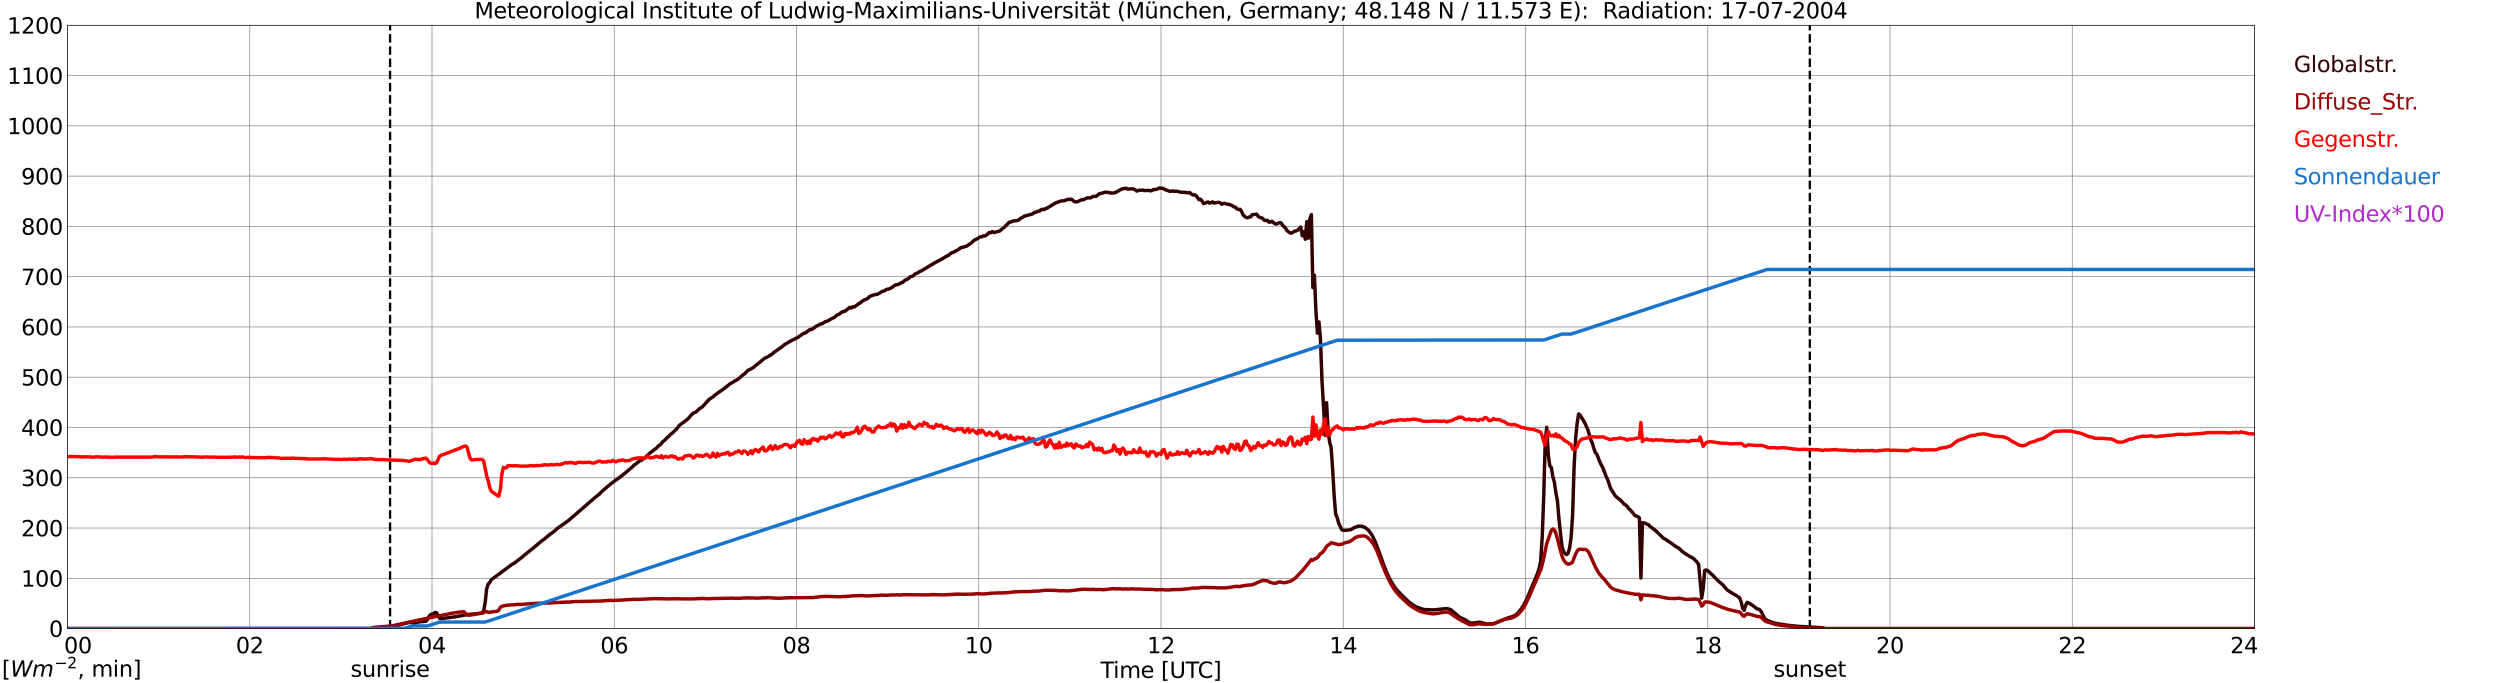 <?xml version="1.0" encoding="utf-8" standalone="no"?>
<!DOCTYPE svg PUBLIC "-//W3C//DTD SVG 1.1//EN"
  "http://www.w3.org/Graphics/SVG/1.1/DTD/svg11.dtd">
<svg xmlns:xlink="http://www.w3.org/1999/xlink" width="1085.4pt" height="296.64pt" viewBox="0 0 1085.4 296.64" xmlns="http://www.w3.org/2000/svg" version="1.1">
 <defs>
  <style type="text/css">*{stroke-linejoin: round; stroke-linecap: butt}</style>
 </defs>
 <g id="figure_1">
  <g id="patch_1">
   <path d="M 0 296.64 
L 1085.4 296.64 
L 1085.4 0 
L 0 0 
z
" style="fill: #ffffff"/>
  </g>
  <g id="axes_1">
   <g id="patch_2">
    <path d="M 29.306 272.909 
L 978.814 272.909 
L 978.814 10.976 
L 29.306 10.976 
z
" style="fill: #ffffff"/>
   </g>
   <g id="patch_3">
    <path d="M 978.814 272.909 
L 978.814 272.909 
L 978.814 10.976 
L 978.814 10.976 
z
" clip-path="url(#p0033ff8541)" style="fill: #d3d3d3; opacity: 0.25; stroke: #d3d3d3; stroke-linejoin: miter"/>
   </g>
   <g id="matplotlib.axis_1">
    <g id="xtick_1">
     <g id="line2d_1">
      <path d="M 29.306 272.909 
L 29.306 10.976 
" clip-path="url(#p0033ff8541)" style="fill: none; stroke: #808080; stroke-width: 0.3; stroke-linecap: square"/>
     </g>
     <g id="line2d_2"/>
     <g id="text_1">
      <!--    00 -->
      <g transform="translate(18.733 283.627) scale(0.095 -0.095)">
       <defs>
        <path id="DejaVuSans-20" transform="scale(0.016)"/>
        <path id="DejaVuSans-30" d="M 2034 4250 
Q 1547 4250 1301 3770 
Q 1056 3291 1056 2328 
Q 1056 1369 1301 889 
Q 1547 409 2034 409 
Q 2525 409 2770 889 
Q 3016 1369 3016 2328 
Q 3016 3291 2770 3770 
Q 2525 4250 2034 4250 
z
M 2034 4750 
Q 2819 4750 3233 4129 
Q 3647 3509 3647 2328 
Q 3647 1150 3233 529 
Q 2819 -91 2034 -91 
Q 1250 -91 836 529 
Q 422 1150 422 2328 
Q 422 3509 836 4129 
Q 1250 4750 2034 4750 
z
" transform="scale(0.016)"/>
       </defs>
       <use xlink:href="#DejaVuSans-20"/>
       <use xlink:href="#DejaVuSans-20" transform="translate(31.787 0)"/>
       <use xlink:href="#DejaVuSans-20" transform="translate(63.574 0)"/>
       <use xlink:href="#DejaVuSans-30" transform="translate(95.361 0)"/>
       <use xlink:href="#DejaVuSans-30" transform="translate(158.984 0)"/>
      </g>
     </g>
    </g>
    <g id="xtick_2">
     <g id="line2d_3">
      <path d="M 108.431 272.909 
L 108.431 10.976 
" clip-path="url(#p0033ff8541)" style="fill: none; stroke: #808080; stroke-width: 0.3; stroke-linecap: square"/>
     </g>
     <g id="line2d_4"/>
     <g id="text_2">
      <!-- 02 -->
      <g transform="translate(102.387 283.627) scale(0.095 -0.095)">
       <defs>
        <path id="DejaVuSans-32" d="M 1228 531 
L 3431 531 
L 3431 0 
L 469 0 
L 469 531 
Q 828 903 1448 1529 
Q 2069 2156 2228 2338 
Q 2531 2678 2651 2914 
Q 2772 3150 2772 3378 
Q 2772 3750 2511 3984 
Q 2250 4219 1831 4219 
Q 1534 4219 1204 4116 
Q 875 4013 500 3803 
L 500 4441 
Q 881 4594 1212 4672 
Q 1544 4750 1819 4750 
Q 2544 4750 2975 4387 
Q 3406 4025 3406 3419 
Q 3406 3131 3298 2873 
Q 3191 2616 2906 2266 
Q 2828 2175 2409 1742 
Q 1991 1309 1228 531 
z
" transform="scale(0.016)"/>
       </defs>
       <use xlink:href="#DejaVuSans-30"/>
       <use xlink:href="#DejaVuSans-32" transform="translate(63.623 0)"/>
      </g>
     </g>
    </g>
    <g id="xtick_3">
     <g id="line2d_5">
      <path d="M 187.557 272.909 
L 187.557 10.976 
" clip-path="url(#p0033ff8541)" style="fill: none; stroke: #808080; stroke-width: 0.3; stroke-linecap: square"/>
     </g>
     <g id="line2d_6"/>
     <g id="text_3">
      <!-- 04 -->
      <g transform="translate(181.513 283.627) scale(0.095 -0.095)">
       <defs>
        <path id="DejaVuSans-34" d="M 2419 4116 
L 825 1625 
L 2419 1625 
L 2419 4116 
z
M 2253 4666 
L 3047 4666 
L 3047 1625 
L 3713 1625 
L 3713 1100 
L 3047 1100 
L 3047 0 
L 2419 0 
L 2419 1100 
L 313 1100 
L 313 1709 
L 2253 4666 
z
" transform="scale(0.016)"/>
       </defs>
       <use xlink:href="#DejaVuSans-30"/>
       <use xlink:href="#DejaVuSans-34" transform="translate(63.623 0)"/>
      </g>
     </g>
    </g>
    <g id="xtick_4">
     <g id="line2d_7">
      <path d="M 266.683 272.909 
L 266.683 10.976 
" clip-path="url(#p0033ff8541)" style="fill: none; stroke: #808080; stroke-width: 0.3; stroke-linecap: square"/>
     </g>
     <g id="line2d_8"/>
     <g id="text_4">
      <!-- 06 -->
      <g transform="translate(260.638 283.627) scale(0.095 -0.095)">
       <defs>
        <path id="DejaVuSans-36" d="M 2113 2584 
Q 1688 2584 1439 2293 
Q 1191 2003 1191 1497 
Q 1191 994 1439 701 
Q 1688 409 2113 409 
Q 2538 409 2786 701 
Q 3034 994 3034 1497 
Q 3034 2003 2786 2293 
Q 2538 2584 2113 2584 
z
M 3366 4563 
L 3366 3988 
Q 3128 4100 2886 4159 
Q 2644 4219 2406 4219 
Q 1781 4219 1451 3797 
Q 1122 3375 1075 2522 
Q 1259 2794 1537 2939 
Q 1816 3084 2150 3084 
Q 2853 3084 3261 2657 
Q 3669 2231 3669 1497 
Q 3669 778 3244 343 
Q 2819 -91 2113 -91 
Q 1303 -91 875 529 
Q 447 1150 447 2328 
Q 447 3434 972 4092 
Q 1497 4750 2381 4750 
Q 2619 4750 2861 4703 
Q 3103 4656 3366 4563 
z
" transform="scale(0.016)"/>
       </defs>
       <use xlink:href="#DejaVuSans-30"/>
       <use xlink:href="#DejaVuSans-36" transform="translate(63.623 0)"/>
      </g>
     </g>
    </g>
    <g id="xtick_5">
     <g id="line2d_9">
      <path d="M 345.808 272.909 
L 345.808 10.976 
" clip-path="url(#p0033ff8541)" style="fill: none; stroke: #808080; stroke-width: 0.3; stroke-linecap: square"/>
     </g>
     <g id="line2d_10"/>
     <g id="text_5">
      <!-- 08 -->
      <g transform="translate(339.764 283.627) scale(0.095 -0.095)">
       <defs>
        <path id="DejaVuSans-38" d="M 2034 2216 
Q 1584 2216 1326 1975 
Q 1069 1734 1069 1313 
Q 1069 891 1326 650 
Q 1584 409 2034 409 
Q 2484 409 2743 651 
Q 3003 894 3003 1313 
Q 3003 1734 2745 1975 
Q 2488 2216 2034 2216 
z
M 1403 2484 
Q 997 2584 770 2862 
Q 544 3141 544 3541 
Q 544 4100 942 4425 
Q 1341 4750 2034 4750 
Q 2731 4750 3128 4425 
Q 3525 4100 3525 3541 
Q 3525 3141 3298 2862 
Q 3072 2584 2669 2484 
Q 3125 2378 3379 2068 
Q 3634 1759 3634 1313 
Q 3634 634 3220 271 
Q 2806 -91 2034 -91 
Q 1263 -91 848 271 
Q 434 634 434 1313 
Q 434 1759 690 2068 
Q 947 2378 1403 2484 
z
M 1172 3481 
Q 1172 3119 1398 2916 
Q 1625 2713 2034 2713 
Q 2441 2713 2670 2916 
Q 2900 3119 2900 3481 
Q 2900 3844 2670 4047 
Q 2441 4250 2034 4250 
Q 1625 4250 1398 4047 
Q 1172 3844 1172 3481 
z
" transform="scale(0.016)"/>
       </defs>
       <use xlink:href="#DejaVuSans-30"/>
       <use xlink:href="#DejaVuSans-38" transform="translate(63.623 0)"/>
      </g>
     </g>
    </g>
    <g id="xtick_6">
     <g id="line2d_11">
      <path d="M 424.934 272.909 
L 424.934 10.976 
" clip-path="url(#p0033ff8541)" style="fill: none; stroke: #808080; stroke-width: 0.3; stroke-linecap: square"/>
     </g>
     <g id="line2d_12"/>
     <g id="text_6">
      <!-- 10 -->
      <g transform="translate(418.89 283.627) scale(0.095 -0.095)">
       <defs>
        <path id="DejaVuSans-31" d="M 794 531 
L 1825 531 
L 1825 4091 
L 703 3866 
L 703 4441 
L 1819 4666 
L 2450 4666 
L 2450 531 
L 3481 531 
L 3481 0 
L 794 0 
L 794 531 
z
" transform="scale(0.016)"/>
       </defs>
       <use xlink:href="#DejaVuSans-31"/>
       <use xlink:href="#DejaVuSans-30" transform="translate(63.623 0)"/>
      </g>
     </g>
    </g>
    <g id="xtick_7">
     <g id="line2d_13">
      <path d="M 504.06 272.909 
L 504.06 10.976 
" clip-path="url(#p0033ff8541)" style="fill: none; stroke: #808080; stroke-width: 0.3; stroke-linecap: square"/>
     </g>
     <g id="line2d_14"/>
     <g id="text_7">
      <!-- 12 -->
      <g transform="translate(498.015 283.627) scale(0.095 -0.095)">
       <use xlink:href="#DejaVuSans-31"/>
       <use xlink:href="#DejaVuSans-32" transform="translate(63.623 0)"/>
      </g>
     </g>
    </g>
    <g id="xtick_8">
     <g id="line2d_15">
      <path d="M 583.185 272.909 
L 583.185 10.976 
" clip-path="url(#p0033ff8541)" style="fill: none; stroke: #808080; stroke-width: 0.3; stroke-linecap: square"/>
     </g>
     <g id="line2d_16"/>
     <g id="text_8">
      <!-- 14 -->
      <g transform="translate(577.141 283.627) scale(0.095 -0.095)">
       <use xlink:href="#DejaVuSans-31"/>
       <use xlink:href="#DejaVuSans-34" transform="translate(63.623 0)"/>
      </g>
     </g>
    </g>
    <g id="xtick_9">
     <g id="line2d_17">
      <path d="M 662.311 272.909 
L 662.311 10.976 
" clip-path="url(#p0033ff8541)" style="fill: none; stroke: #808080; stroke-width: 0.3; stroke-linecap: square"/>
     </g>
     <g id="line2d_18"/>
     <g id="text_9">
      <!-- 16 -->
      <g transform="translate(656.267 283.627) scale(0.095 -0.095)">
       <use xlink:href="#DejaVuSans-31"/>
       <use xlink:href="#DejaVuSans-36" transform="translate(63.623 0)"/>
      </g>
     </g>
    </g>
    <g id="xtick_10">
     <g id="line2d_19">
      <path d="M 741.437 272.909 
L 741.437 10.976 
" clip-path="url(#p0033ff8541)" style="fill: none; stroke: #808080; stroke-width: 0.3; stroke-linecap: square"/>
     </g>
     <g id="line2d_20"/>
     <g id="text_10">
      <!-- 18 -->
      <g transform="translate(735.392 283.627) scale(0.095 -0.095)">
       <use xlink:href="#DejaVuSans-31"/>
       <use xlink:href="#DejaVuSans-38" transform="translate(63.623 0)"/>
      </g>
     </g>
    </g>
    <g id="xtick_11">
     <g id="line2d_21">
      <path d="M 820.562 272.909 
L 820.562 10.976 
" clip-path="url(#p0033ff8541)" style="fill: none; stroke: #808080; stroke-width: 0.3; stroke-linecap: square"/>
     </g>
     <g id="line2d_22"/>
     <g id="text_11">
      <!-- 20 -->
      <g transform="translate(814.518 283.627) scale(0.095 -0.095)">
       <use xlink:href="#DejaVuSans-32"/>
       <use xlink:href="#DejaVuSans-30" transform="translate(63.623 0)"/>
      </g>
     </g>
    </g>
    <g id="xtick_12">
     <g id="line2d_23">
      <path d="M 899.688 272.909 
L 899.688 10.976 
" clip-path="url(#p0033ff8541)" style="fill: none; stroke: #808080; stroke-width: 0.3; stroke-linecap: square"/>
     </g>
     <g id="line2d_24"/>
     <g id="text_12">
      <!-- 22 -->
      <g transform="translate(893.644 283.627) scale(0.095 -0.095)">
       <use xlink:href="#DejaVuSans-32"/>
       <use xlink:href="#DejaVuSans-32" transform="translate(63.623 0)"/>
      </g>
     </g>
    </g>
    <g id="xtick_13">
     <g id="line2d_25">
      <path d="M 978.814 272.909 
L 978.814 10.976 
" clip-path="url(#p0033ff8541)" style="fill: none; stroke: #808080; stroke-width: 0.3; stroke-linecap: square"/>
     </g>
     <g id="line2d_26"/>
     <g id="text_13">
      <!-- 24    -->
      <g transform="translate(968.241 283.627) scale(0.095 -0.095)">
       <use xlink:href="#DejaVuSans-32"/>
       <use xlink:href="#DejaVuSans-34" transform="translate(63.623 0)"/>
       <use xlink:href="#DejaVuSans-20" transform="translate(127.246 0)"/>
       <use xlink:href="#DejaVuSans-20" transform="translate(159.033 0)"/>
       <use xlink:href="#DejaVuSans-20" transform="translate(190.82 0)"/>
      </g>
     </g>
    </g>
    <g id="text_14">
     <!-- Time [UTC] -->
     <g transform="translate(477.806 294.322) scale(0.095 -0.095)">
      <defs>
       <path id="DejaVuSans-54" d="M -19 4666 
L 3928 4666 
L 3928 4134 
L 2272 4134 
L 2272 0 
L 1638 0 
L 1638 4134 
L -19 4134 
L -19 4666 
z
" transform="scale(0.016)"/>
       <path id="DejaVuSans-69" d="M 603 3500 
L 1178 3500 
L 1178 0 
L 603 0 
L 603 3500 
z
M 603 4863 
L 1178 4863 
L 1178 4134 
L 603 4134 
L 603 4863 
z
" transform="scale(0.016)"/>
       <path id="DejaVuSans-6d" d="M 3328 2828 
Q 3544 3216 3844 3400 
Q 4144 3584 4550 3584 
Q 5097 3584 5394 3201 
Q 5691 2819 5691 2113 
L 5691 0 
L 5113 0 
L 5113 2094 
Q 5113 2597 4934 2840 
Q 4756 3084 4391 3084 
Q 3944 3084 3684 2787 
Q 3425 2491 3425 1978 
L 3425 0 
L 2847 0 
L 2847 2094 
Q 2847 2600 2669 2842 
Q 2491 3084 2119 3084 
Q 1678 3084 1418 2786 
Q 1159 2488 1159 1978 
L 1159 0 
L 581 0 
L 581 3500 
L 1159 3500 
L 1159 2956 
Q 1356 3278 1631 3431 
Q 1906 3584 2284 3584 
Q 2666 3584 2933 3390 
Q 3200 3197 3328 2828 
z
" transform="scale(0.016)"/>
       <path id="DejaVuSans-65" d="M 3597 1894 
L 3597 1613 
L 953 1613 
Q 991 1019 1311 708 
Q 1631 397 2203 397 
Q 2534 397 2845 478 
Q 3156 559 3463 722 
L 3463 178 
Q 3153 47 2828 -22 
Q 2503 -91 2169 -91 
Q 1331 -91 842 396 
Q 353 884 353 1716 
Q 353 2575 817 3079 
Q 1281 3584 2069 3584 
Q 2775 3584 3186 3129 
Q 3597 2675 3597 1894 
z
M 3022 2063 
Q 3016 2534 2758 2815 
Q 2500 3097 2075 3097 
Q 1594 3097 1305 2825 
Q 1016 2553 972 2059 
L 3022 2063 
z
" transform="scale(0.016)"/>
       <path id="DejaVuSans-5b" d="M 550 4863 
L 1875 4863 
L 1875 4416 
L 1125 4416 
L 1125 -397 
L 1875 -397 
L 1875 -844 
L 550 -844 
L 550 4863 
z
" transform="scale(0.016)"/>
       <path id="DejaVuSans-55" d="M 556 4666 
L 1191 4666 
L 1191 1831 
Q 1191 1081 1462 751 
Q 1734 422 2344 422 
Q 2950 422 3222 751 
Q 3494 1081 3494 1831 
L 3494 4666 
L 4128 4666 
L 4128 1753 
Q 4128 841 3676 375 
Q 3225 -91 2344 -91 
Q 1459 -91 1007 375 
Q 556 841 556 1753 
L 556 4666 
z
" transform="scale(0.016)"/>
       <path id="DejaVuSans-43" d="M 4122 4306 
L 4122 3641 
Q 3803 3938 3442 4084 
Q 3081 4231 2675 4231 
Q 1875 4231 1450 3742 
Q 1025 3253 1025 2328 
Q 1025 1406 1450 917 
Q 1875 428 2675 428 
Q 3081 428 3442 575 
Q 3803 722 4122 1019 
L 4122 359 
Q 3791 134 3420 21 
Q 3050 -91 2638 -91 
Q 1578 -91 968 557 
Q 359 1206 359 2328 
Q 359 3453 968 4101 
Q 1578 4750 2638 4750 
Q 3056 4750 3426 4639 
Q 3797 4528 4122 4306 
z
" transform="scale(0.016)"/>
       <path id="DejaVuSans-5d" d="M 1947 4863 
L 1947 -844 
L 622 -844 
L 622 -397 
L 1369 -397 
L 1369 4416 
L 622 4416 
L 622 4863 
L 1947 4863 
z
" transform="scale(0.016)"/>
      </defs>
      <use xlink:href="#DejaVuSans-54"/>
      <use xlink:href="#DejaVuSans-69" transform="translate(57.959 0)"/>
      <use xlink:href="#DejaVuSans-6d" transform="translate(85.742 0)"/>
      <use xlink:href="#DejaVuSans-65" transform="translate(183.154 0)"/>
      <use xlink:href="#DejaVuSans-20" transform="translate(244.678 0)"/>
      <use xlink:href="#DejaVuSans-5b" transform="translate(276.465 0)"/>
      <use xlink:href="#DejaVuSans-55" transform="translate(315.479 0)"/>
      <use xlink:href="#DejaVuSans-54" transform="translate(388.672 0)"/>
      <use xlink:href="#DejaVuSans-43" transform="translate(443.881 0)"/>
      <use xlink:href="#DejaVuSans-5d" transform="translate(513.705 0)"/>
     </g>
    </g>
   </g>
   <g id="matplotlib.axis_2">
    <g id="ytick_1">
     <g id="line2d_27">
      <path d="M 29.306 272.909 
L 978.814 272.909 
" clip-path="url(#p0033ff8541)" style="fill: none; stroke: #808080; stroke-width: 0.3; stroke-linecap: square"/>
     </g>
     <g id="line2d_28"/>
     <g id="text_15">
      <!-- 0 -->
      <g transform="translate(21.261 276.518) scale(0.095 -0.095)">
       <use xlink:href="#DejaVuSans-30"/>
      </g>
     </g>
    </g>
    <g id="ytick_2">
     <g id="line2d_29">
      <path d="M 29.306 251.081 
L 978.814 251.081 
" clip-path="url(#p0033ff8541)" style="fill: none; stroke: #808080; stroke-width: 0.3; stroke-linecap: square"/>
     </g>
     <g id="line2d_30"/>
     <g id="text_16">
      <!-- 100 -->
      <g transform="translate(9.173 254.69) scale(0.095 -0.095)">
       <use xlink:href="#DejaVuSans-31"/>
       <use xlink:href="#DejaVuSans-30" transform="translate(63.623 0)"/>
       <use xlink:href="#DejaVuSans-30" transform="translate(127.246 0)"/>
      </g>
     </g>
    </g>
    <g id="ytick_3">
     <g id="line2d_31">
      <path d="M 29.306 229.253 
L 978.814 229.253 
" clip-path="url(#p0033ff8541)" style="fill: none; stroke: #808080; stroke-width: 0.3; stroke-linecap: square"/>
     </g>
     <g id="line2d_32"/>
     <g id="text_17">
      <!-- 200 -->
      <g transform="translate(9.173 232.863) scale(0.095 -0.095)">
       <use xlink:href="#DejaVuSans-32"/>
       <use xlink:href="#DejaVuSans-30" transform="translate(63.623 0)"/>
       <use xlink:href="#DejaVuSans-30" transform="translate(127.246 0)"/>
      </g>
     </g>
    </g>
    <g id="ytick_4">
     <g id="line2d_33">
      <path d="M 29.306 207.426 
L 978.814 207.426 
" clip-path="url(#p0033ff8541)" style="fill: none; stroke: #808080; stroke-width: 0.3; stroke-linecap: square"/>
     </g>
     <g id="line2d_34"/>
     <g id="text_18">
      <!-- 300 -->
      <g transform="translate(9.173 211.035) scale(0.095 -0.095)">
       <defs>
        <path id="DejaVuSans-33" d="M 2597 2516 
Q 3050 2419 3304 2112 
Q 3559 1806 3559 1356 
Q 3559 666 3084 287 
Q 2609 -91 1734 -91 
Q 1441 -91 1130 -33 
Q 819 25 488 141 
L 488 750 
Q 750 597 1062 519 
Q 1375 441 1716 441 
Q 2309 441 2620 675 
Q 2931 909 2931 1356 
Q 2931 1769 2642 2001 
Q 2353 2234 1838 2234 
L 1294 2234 
L 1294 2753 
L 1863 2753 
Q 2328 2753 2575 2939 
Q 2822 3125 2822 3475 
Q 2822 3834 2567 4026 
Q 2313 4219 1838 4219 
Q 1578 4219 1281 4162 
Q 984 4106 628 3988 
L 628 4550 
Q 988 4650 1302 4700 
Q 1616 4750 1894 4750 
Q 2613 4750 3031 4423 
Q 3450 4097 3450 3541 
Q 3450 3153 3228 2886 
Q 3006 2619 2597 2516 
z
" transform="scale(0.016)"/>
       </defs>
       <use xlink:href="#DejaVuSans-33"/>
       <use xlink:href="#DejaVuSans-30" transform="translate(63.623 0)"/>
       <use xlink:href="#DejaVuSans-30" transform="translate(127.246 0)"/>
      </g>
     </g>
    </g>
    <g id="ytick_5">
     <g id="line2d_35">
      <path d="M 29.306 185.598 
L 978.814 185.598 
" clip-path="url(#p0033ff8541)" style="fill: none; stroke: #808080; stroke-width: 0.3; stroke-linecap: square"/>
     </g>
     <g id="line2d_36"/>
     <g id="text_19">
      <!-- 400 -->
      <g transform="translate(9.173 189.207) scale(0.095 -0.095)">
       <use xlink:href="#DejaVuSans-34"/>
       <use xlink:href="#DejaVuSans-30" transform="translate(63.623 0)"/>
       <use xlink:href="#DejaVuSans-30" transform="translate(127.246 0)"/>
      </g>
     </g>
    </g>
    <g id="ytick_6">
     <g id="line2d_37">
      <path d="M 29.306 163.77 
L 978.814 163.77 
" clip-path="url(#p0033ff8541)" style="fill: none; stroke: #808080; stroke-width: 0.3; stroke-linecap: square"/>
     </g>
     <g id="line2d_38"/>
     <g id="text_20">
      <!-- 500 -->
      <g transform="translate(9.173 167.379) scale(0.095 -0.095)">
       <defs>
        <path id="DejaVuSans-35" d="M 691 4666 
L 3169 4666 
L 3169 4134 
L 1269 4134 
L 1269 2991 
Q 1406 3038 1543 3061 
Q 1681 3084 1819 3084 
Q 2600 3084 3056 2656 
Q 3513 2228 3513 1497 
Q 3513 744 3044 326 
Q 2575 -91 1722 -91 
Q 1428 -91 1123 -41 
Q 819 9 494 109 
L 494 744 
Q 775 591 1075 516 
Q 1375 441 1709 441 
Q 2250 441 2565 725 
Q 2881 1009 2881 1497 
Q 2881 1984 2565 2268 
Q 2250 2553 1709 2553 
Q 1456 2553 1204 2497 
Q 953 2441 691 2322 
L 691 4666 
z
" transform="scale(0.016)"/>
       </defs>
       <use xlink:href="#DejaVuSans-35"/>
       <use xlink:href="#DejaVuSans-30" transform="translate(63.623 0)"/>
       <use xlink:href="#DejaVuSans-30" transform="translate(127.246 0)"/>
      </g>
     </g>
    </g>
    <g id="ytick_7">
     <g id="line2d_39">
      <path d="M 29.306 141.942 
L 978.814 141.942 
" clip-path="url(#p0033ff8541)" style="fill: none; stroke: #808080; stroke-width: 0.3; stroke-linecap: square"/>
     </g>
     <g id="line2d_40"/>
     <g id="text_21">
      <!-- 600 -->
      <g transform="translate(9.173 145.551) scale(0.095 -0.095)">
       <use xlink:href="#DejaVuSans-36"/>
       <use xlink:href="#DejaVuSans-30" transform="translate(63.623 0)"/>
       <use xlink:href="#DejaVuSans-30" transform="translate(127.246 0)"/>
      </g>
     </g>
    </g>
    <g id="ytick_8">
     <g id="line2d_41">
      <path d="M 29.306 120.114 
L 978.814 120.114 
" clip-path="url(#p0033ff8541)" style="fill: none; stroke: #808080; stroke-width: 0.3; stroke-linecap: square"/>
     </g>
     <g id="line2d_42"/>
     <g id="text_22">
      <!-- 700 -->
      <g transform="translate(9.173 123.724) scale(0.095 -0.095)">
       <defs>
        <path id="DejaVuSans-37" d="M 525 4666 
L 3525 4666 
L 3525 4397 
L 1831 0 
L 1172 0 
L 2766 4134 
L 525 4134 
L 525 4666 
z
" transform="scale(0.016)"/>
       </defs>
       <use xlink:href="#DejaVuSans-37"/>
       <use xlink:href="#DejaVuSans-30" transform="translate(63.623 0)"/>
       <use xlink:href="#DejaVuSans-30" transform="translate(127.246 0)"/>
      </g>
     </g>
    </g>
    <g id="ytick_9">
     <g id="line2d_43">
      <path d="M 29.306 98.287 
L 978.814 98.287 
" clip-path="url(#p0033ff8541)" style="fill: none; stroke: #808080; stroke-width: 0.3; stroke-linecap: square"/>
     </g>
     <g id="line2d_44"/>
     <g id="text_23">
      <!-- 800 -->
      <g transform="translate(9.173 101.896) scale(0.095 -0.095)">
       <use xlink:href="#DejaVuSans-38"/>
       <use xlink:href="#DejaVuSans-30" transform="translate(63.623 0)"/>
       <use xlink:href="#DejaVuSans-30" transform="translate(127.246 0)"/>
      </g>
     </g>
    </g>
    <g id="ytick_10">
     <g id="line2d_45">
      <path d="M 29.306 76.459 
L 978.814 76.459 
" clip-path="url(#p0033ff8541)" style="fill: none; stroke: #808080; stroke-width: 0.3; stroke-linecap: square"/>
     </g>
     <g id="line2d_46"/>
     <g id="text_24">
      <!-- 900 -->
      <g transform="translate(9.173 80.068) scale(0.095 -0.095)">
       <defs>
        <path id="DejaVuSans-39" d="M 703 97 
L 703 672 
Q 941 559 1184 500 
Q 1428 441 1663 441 
Q 2288 441 2617 861 
Q 2947 1281 2994 2138 
Q 2813 1869 2534 1725 
Q 2256 1581 1919 1581 
Q 1219 1581 811 2004 
Q 403 2428 403 3163 
Q 403 3881 828 4315 
Q 1253 4750 1959 4750 
Q 2769 4750 3195 4129 
Q 3622 3509 3622 2328 
Q 3622 1225 3098 567 
Q 2575 -91 1691 -91 
Q 1453 -91 1209 -44 
Q 966 3 703 97 
z
M 1959 2075 
Q 2384 2075 2632 2365 
Q 2881 2656 2881 3163 
Q 2881 3666 2632 3958 
Q 2384 4250 1959 4250 
Q 1534 4250 1286 3958 
Q 1038 3666 1038 3163 
Q 1038 2656 1286 2365 
Q 1534 2075 1959 2075 
z
" transform="scale(0.016)"/>
       </defs>
       <use xlink:href="#DejaVuSans-39"/>
       <use xlink:href="#DejaVuSans-30" transform="translate(63.623 0)"/>
       <use xlink:href="#DejaVuSans-30" transform="translate(127.246 0)"/>
      </g>
     </g>
    </g>
    <g id="ytick_11">
     <g id="line2d_47">
      <path d="M 29.306 54.631 
L 978.814 54.631 
" clip-path="url(#p0033ff8541)" style="fill: none; stroke: #808080; stroke-width: 0.3; stroke-linecap: square"/>
     </g>
     <g id="line2d_48"/>
     <g id="text_25">
      <!-- 1000 -->
      <g transform="translate(3.128 58.24) scale(0.095 -0.095)">
       <use xlink:href="#DejaVuSans-31"/>
       <use xlink:href="#DejaVuSans-30" transform="translate(63.623 0)"/>
       <use xlink:href="#DejaVuSans-30" transform="translate(127.246 0)"/>
       <use xlink:href="#DejaVuSans-30" transform="translate(190.869 0)"/>
      </g>
     </g>
    </g>
    <g id="ytick_12">
     <g id="line2d_49">
      <path d="M 29.306 32.803 
L 978.814 32.803 
" clip-path="url(#p0033ff8541)" style="fill: none; stroke: #808080; stroke-width: 0.3; stroke-linecap: square"/>
     </g>
     <g id="line2d_50"/>
     <g id="text_26">
      <!-- 1100 -->
      <g transform="translate(3.128 36.413) scale(0.095 -0.095)">
       <use xlink:href="#DejaVuSans-31"/>
       <use xlink:href="#DejaVuSans-31" transform="translate(63.623 0)"/>
       <use xlink:href="#DejaVuSans-30" transform="translate(127.246 0)"/>
       <use xlink:href="#DejaVuSans-30" transform="translate(190.869 0)"/>
      </g>
     </g>
    </g>
    <g id="ytick_13">
     <g id="line2d_51">
      <path d="M 29.306 10.976 
L 978.814 10.976 
" clip-path="url(#p0033ff8541)" style="fill: none; stroke: #808080; stroke-width: 0.3; stroke-linecap: square"/>
     </g>
     <g id="line2d_52"/>
     <g id="text_27">
      <!-- 1200 -->
      <g transform="translate(3.128 14.585) scale(0.095 -0.095)">
       <use xlink:href="#DejaVuSans-31"/>
       <use xlink:href="#DejaVuSans-32" transform="translate(63.623 0)"/>
       <use xlink:href="#DejaVuSans-30" transform="translate(127.246 0)"/>
       <use xlink:href="#DejaVuSans-30" transform="translate(190.869 0)"/>
      </g>
     </g>
    </g>
   </g>
   <g id="line2d_53">
    <path d="M 169.358 272.909 
L 169.358 10.976 
" clip-path="url(#p0033ff8541)" style="fill: none; stroke-dasharray: 3.7,1.6; stroke-dashoffset: 0; stroke: #000000"/>
   </g>
   <g id="line2d_54">
    <path d="M 785.747 272.909 
L 785.747 10.976 
" clip-path="url(#p0033ff8541)" style="fill: none; stroke-dasharray: 3.7,1.6; stroke-dashoffset: 0; stroke: #000000"/>
   </g>
   <g id="line2d_55">
    <path d="M 29.306 272.909 
L 161.182 272.909 
L 161.841 272.645 
L 164.479 272.564 
L 167.776 272.195 
L 168.435 272.195 
L 170.413 271.907 
L 172.391 271.579 
L 177.666 270.228 
L 178.326 270.311 
L 179.645 270.639 
L 180.963 270.392 
L 181.623 270.023 
L 184.92 269.737 
L 185.579 268.96 
L 186.238 267.69 
L 186.898 266.871 
L 188.217 266.461 
L 188.876 265.928 
L 189.535 266.051 
L 190.854 268.467 
L 191.513 268.591 
L 197.448 267.812 
L 198.767 267.568 
L 203.382 266.747 
L 207.339 266.419 
L 208.657 266.216 
L 209.317 266.051 
L 209.976 265.479 
L 210.635 261.587 
L 211.295 255.691 
L 211.954 253.561 
L 212.614 252.947 
L 213.273 251.718 
L 222.504 244.88 
L 223.164 244.592 
L 226.461 242.053 
L 229.098 239.842 
L 231.076 238.286 
L 235.033 234.968 
L 236.351 234.027 
L 238.329 232.348 
L 239.648 231.405 
L 240.967 230.382 
L 241.626 229.685 
L 242.945 228.745 
L 246.901 225.918 
L 258.77 215.639 
L 260.089 214.657 
L 261.408 213.264 
L 264.045 211.012 
L 266.023 209.414 
L 267.342 208.471 
L 269.98 206.548 
L 273.936 203.23 
L 274.595 202.656 
L 275.255 201.921 
L 275.914 201.552 
L 277.892 199.954 
L 278.552 199.832 
L 279.211 199.216 
L 279.87 198.889 
L 281.189 197.62 
L 282.508 196.433 
L 285.145 194.425 
L 285.805 193.606 
L 286.464 193.237 
L 287.124 192.624 
L 287.783 191.723 
L 288.442 191.273 
L 289.761 189.88 
L 290.42 189.389 
L 291.08 188.651 
L 291.739 188.16 
L 293.717 186.277 
L 295.036 184.596 
L 297.674 182.673 
L 298.992 181.485 
L 300.311 179.968 
L 300.971 179.396 
L 302.289 178.781 
L 303.608 177.471 
L 304.927 176.653 
L 306.905 174.481 
L 307.564 173.704 
L 308.224 173.13 
L 309.543 172.311 
L 310.202 171.656 
L 312.18 170.222 
L 313.499 169.362 
L 316.136 167.315 
L 316.796 166.741 
L 319.433 165.184 
L 320.093 164.898 
L 322.73 162.646 
L 323.39 162.196 
L 324.708 160.804 
L 326.027 160.188 
L 327.346 159.37 
L 328.005 158.673 
L 329.324 157.732 
L 329.983 157.241 
L 331.302 156.052 
L 331.961 155.561 
L 333.28 154.947 
L 335.258 153.718 
L 335.918 153.063 
L 339.874 150.278 
L 340.533 149.665 
L 343.171 148.109 
L 346.468 146.428 
L 348.446 145.037 
L 349.105 144.669 
L 349.765 144.505 
L 351.743 142.988 
L 352.402 143.071 
L 353.062 142.538 
L 353.721 142.169 
L 354.38 141.637 
L 356.359 140.613 
L 357.018 140.532 
L 358.337 139.631 
L 358.996 139.55 
L 360.974 138.402 
L 362.293 137.788 
L 362.952 137.092 
L 363.612 136.682 
L 364.271 136.477 
L 364.93 135.863 
L 365.59 135.453 
L 366.909 135.084 
L 368.887 133.447 
L 369.546 133.733 
L 370.206 133.2 
L 370.865 133.283 
L 372.843 131.849 
L 373.502 131.522 
L 374.162 130.908 
L 375.481 130.09 
L 376.14 129.885 
L 376.799 129.557 
L 377.459 128.819 
L 378.118 128.451 
L 380.096 127.837 
L 380.756 127.837 
L 382.074 127.141 
L 382.734 126.65 
L 383.393 126.403 
L 384.053 126.281 
L 384.712 125.665 
L 386.031 125.46 
L 387.349 124.725 
L 388.668 123.74 
L 389.987 123.496 
L 390.646 123.168 
L 391.306 122.716 
L 391.965 122.594 
L 392.624 121.898 
L 393.284 121.448 
L 393.943 121.243 
L 394.603 120.793 
L 395.262 120.097 
L 395.921 120.014 
L 396.581 119.687 
L 397.24 118.949 
L 398.559 118.416 
L 399.218 117.886 
L 399.878 117.681 
L 405.812 114.116 
L 409.109 112.357 
L 411.087 111.128 
L 411.746 110.881 
L 413.065 109.816 
L 414.384 109.325 
L 415.043 108.875 
L 415.703 108.589 
L 417.022 107.646 
L 419.659 106.869 
L 420.978 105.968 
L 421.637 105.558 
L 422.956 104.289 
L 424.275 103.674 
L 425.593 102.814 
L 426.253 102.855 
L 426.912 102.406 
L 427.572 102.486 
L 428.231 102.078 
L 429.55 100.93 
L 430.209 101.013 
L 430.869 100.522 
L 431.528 100.972 
L 434.165 100.234 
L 434.825 99.579 
L 436.144 98.555 
L 437.462 97.204 
L 438.122 96.508 
L 438.781 96.425 
L 439.44 96.097 
L 440.1 95.934 
L 441.419 95.77 
L 442.078 95.606 
L 443.397 94.583 
L 444.056 94.297 
L 444.716 93.845 
L 448.012 92.985 
L 449.331 92.166 
L 449.991 92.044 
L 450.65 91.717 
L 451.309 91.675 
L 451.969 91.062 
L 452.628 90.815 
L 453.287 91.02 
L 453.947 90.529 
L 454.606 90.365 
L 455.266 89.914 
L 455.925 89.628 
L 456.584 89.095 
L 457.244 88.809 
L 457.903 88.277 
L 459.881 87.497 
L 461.2 87.17 
L 461.859 87.211 
L 463.838 86.474 
L 464.497 86.637 
L 465.156 86.474 
L 466.475 87.539 
L 467.134 87.661 
L 467.794 87.58 
L 469.772 86.637 
L 470.431 86.762 
L 471.091 86.31 
L 472.409 85.819 
L 473.069 85.941 
L 473.728 85.819 
L 474.388 85.328 
L 475.047 85.245 
L 475.706 85.286 
L 476.366 84.917 
L 477.025 84.262 
L 477.685 83.976 
L 478.344 83.935 
L 479.663 83.485 
L 480.322 83.444 
L 482.3 83.771 
L 482.96 83.813 
L 484.278 83.649 
L 484.938 83.158 
L 485.597 82.911 
L 486.256 82.42 
L 487.575 81.888 
L 488.235 81.888 
L 488.894 81.724 
L 489.553 82.093 
L 491.532 81.97 
L 492.191 82.093 
L 492.85 82.42 
L 493.51 82.953 
L 494.828 82.542 
L 495.488 82.625 
L 496.147 82.501 
L 496.807 82.748 
L 498.125 82.665 
L 498.785 82.665 
L 499.444 82.87 
L 500.103 82.748 
L 500.763 82.298 
L 501.422 82.337 
L 502.741 81.97 
L 503.4 81.56 
L 504.06 81.724 
L 504.719 81.724 
L 506.038 82.42 
L 508.016 83.075 
L 509.335 82.911 
L 509.994 83.116 
L 510.654 82.994 
L 513.291 83.566 
L 513.95 83.444 
L 515.929 83.73 
L 516.588 83.608 
L 517.247 84.262 
L 517.907 84.673 
L 518.566 84.59 
L 519.226 84.836 
L 520.544 86.679 
L 521.204 86.474 
L 521.863 87.253 
L 522.522 88.357 
L 523.182 88.235 
L 523.841 87.866 
L 524.501 87.702 
L 525.16 88.194 
L 526.479 87.661 
L 527.138 88.154 
L 528.457 87.908 
L 529.116 87.825 
L 529.776 88.071 
L 530.435 88.685 
L 531.094 88.357 
L 531.754 88.277 
L 532.413 88.604 
L 533.073 88.604 
L 533.732 88.768 
L 535.051 89.3 
L 535.71 89.833 
L 536.369 89.914 
L 537.029 90.734 
L 537.688 90.937 
L 538.348 90.857 
L 539.007 91.717 
L 539.666 93.273 
L 540.326 93.969 
L 540.985 94.377 
L 541.644 94.541 
L 542.304 94.255 
L 542.963 94.174 
L 543.623 93.231 
L 545.601 92.985 
L 546.26 93.969 
L 546.919 94.377 
L 547.579 94.541 
L 548.238 94.829 
L 548.898 95.648 
L 549.557 95.729 
L 550.216 95.648 
L 550.876 96.386 
L 551.535 96.466 
L 552.195 96.058 
L 553.513 97.121 
L 554.173 97.285 
L 555.491 96.671 
L 556.151 96.713 
L 556.81 97.737 
L 558.129 99.046 
L 558.788 100.153 
L 560.107 101.135 
L 560.766 101.218 
L 562.085 100.358 
L 562.745 100.275 
L 563.404 99.906 
L 564.723 98.597 
L 565.382 102.364 
L 566.042 100.522 
L 566.701 103.879 
L 567.36 96.261 
L 568.02 103.429 
L 568.679 95.074 
L 569.338 93.19 
L 569.998 124.847 
L 570.657 119.523 
L 571.317 134.962 
L 571.976 144.627 
L 572.635 139.794 
L 573.295 147.166 
L 573.954 165.431 
L 574.613 176.201 
L 575.273 189.02 
L 575.932 174.808 
L 576.592 186.685 
L 577.251 191.928 
L 577.91 194.18 
L 578.57 203.641 
L 579.229 215.024 
L 579.889 223.216 
L 580.548 224.731 
L 581.207 227.147 
L 582.526 229.971 
L 583.185 230.26 
L 584.504 230.26 
L 586.482 229.932 
L 587.142 229.605 
L 587.801 229.153 
L 589.779 228.415 
L 591.098 228.457 
L 592.417 228.867 
L 593.736 229.849 
L 594.395 230.545 
L 595.714 232.388 
L 597.032 235.092 
L 598.351 238.572 
L 600.989 245.903 
L 602.307 249.138 
L 603.626 251.799 
L 604.945 254.052 
L 606.264 255.896 
L 608.901 258.721 
L 610.22 259.95 
L 611.539 261.22 
L 613.517 262.693 
L 614.836 263.47 
L 618.133 264.619 
L 622.089 264.782 
L 623.408 264.699 
L 628.023 264.208 
L 629.342 264.496 
L 630.001 264.782 
L 632.639 267.035 
L 633.298 267.648 
L 633.958 268.1 
L 635.936 268.96 
L 637.914 270.311 
L 638.573 270.475 
L 639.892 270.475 
L 641.211 270.27 
L 642.53 270.106 
L 645.167 270.883 
L 645.827 270.966 
L 647.805 270.802 
L 648.464 270.844 
L 649.783 270.27 
L 651.102 269.737 
L 652.42 269.163 
L 655.058 268.139 
L 656.377 267.771 
L 657.695 267.24 
L 659.014 266.133 
L 660.333 264.496 
L 661.652 262.53 
L 662.97 259.867 
L 667.586 248.769 
L 668.246 246.764 
L 668.905 243.568 
L 669.564 233.208 
L 670.224 215.434 
L 670.883 191.395 
L 671.542 185.539 
L 672.202 197.62 
L 672.861 202.248 
L 673.521 202.944 
L 674.18 206.875 
L 674.839 209.292 
L 675.499 214.042 
L 676.158 217.276 
L 676.817 225.058 
L 678.136 237.262 
L 678.796 239.351 
L 679.455 240.333 
L 680.114 240.743 
L 680.774 240.252 
L 681.433 238.039 
L 682.092 233.575 
L 682.752 223.788 
L 683.411 202.656 
L 684.071 190.33 
L 684.73 183.697 
L 685.389 179.724 
L 686.049 180.296 
L 688.027 183.533 
L 689.346 186.48 
L 690.664 190.904 
L 691.324 192.419 
L 691.983 194.713 
L 692.643 196.472 
L 693.302 197.252 
L 694.621 200.692 
L 695.939 203.23 
L 697.258 206.712 
L 697.918 208.063 
L 699.236 211.994 
L 701.215 215.187 
L 701.874 215.844 
L 703.193 216.827 
L 704.511 218.136 
L 705.171 218.955 
L 705.83 219.243 
L 706.49 219.898 
L 707.149 220.88 
L 707.808 221.371 
L 709.127 222.928 
L 709.786 223.829 
L 711.105 224.281 
L 711.765 224.853 
L 712.424 250.939 
L 713.083 226.942 
L 713.743 227.025 
L 714.402 227.228 
L 715.062 227.597 
L 715.721 227.802 
L 716.38 228.579 
L 717.04 228.989 
L 717.699 229.563 
L 718.358 229.971 
L 722.315 233.78 
L 722.974 234.068 
L 724.952 235.42 
L 726.271 236.319 
L 727.59 237.303 
L 728.909 238 
L 730.227 239.309 
L 730.887 239.842 
L 732.865 241.071 
L 733.524 241.52 
L 734.843 242.217 
L 735.502 242.708 
L 736.821 244.101 
L 737.48 245.083 
L 738.799 259.664 
L 739.459 255.403 
L 740.118 247.624 
L 740.777 247.46 
L 741.437 247.787 
L 743.415 249.588 
L 746.052 252.292 
L 747.371 253.397 
L 748.031 253.971 
L 749.349 255.527 
L 750.009 256.224 
L 752.646 257.902 
L 753.965 258.64 
L 755.284 259.581 
L 755.943 261.342 
L 756.602 264.167 
L 757.262 264.946 
L 757.921 262.735 
L 758.581 261.506 
L 759.899 262.161 
L 761.878 263.553 
L 762.537 264.167 
L 763.196 264.455 
L 763.856 264.577 
L 764.515 265.315 
L 765.174 266.502 
L 765.834 267.936 
L 766.493 268.919 
L 767.812 269.574 
L 770.449 270.516 
L 771.768 270.761 
L 775.725 271.416 
L 777.703 271.621 
L 781 271.948 
L 791.55 272.564 
L 792.209 272.909 
L 978.154 272.909 
L 978.154 272.909 
" clip-path="url(#p0033ff8541)" style="fill: none; stroke: #330000; stroke-width: 1.5; stroke-linecap: square"/>
   </g>
   <g id="line2d_56">
    <path d="M 29.306 272.909 
L 161.182 272.909 
L 161.841 272.457 
L 163.16 272.289 
L 164.479 272.206 
L 169.754 271.787 
L 171.073 271.577 
L 172.391 271.198 
L 173.71 270.988 
L 176.348 270.401 
L 178.985 269.814 
L 181.623 269.226 
L 187.557 268.008 
L 188.876 267.714 
L 190.195 267.504 
L 192.832 266.917 
L 194.151 266.708 
L 194.81 266.498 
L 196.788 266.162 
L 199.426 265.741 
L 201.404 265.575 
L 202.723 266.876 
L 203.382 267.127 
L 204.701 266.959 
L 206.02 266.749 
L 207.339 266.454 
L 208.657 266.286 
L 209.976 266.035 
L 210.635 265.531 
L 211.295 265.531 
L 211.954 265.867 
L 215.91 265.363 
L 216.57 264.861 
L 217.229 263.684 
L 217.889 263.224 
L 219.867 262.803 
L 223.823 262.51 
L 224.482 262.383 
L 226.461 262.425 
L 229.098 262.174 
L 230.417 262.089 
L 233.714 261.921 
L 234.373 261.964 
L 235.033 261.879 
L 235.692 261.921 
L 237.011 261.796 
L 238.329 261.796 
L 239.648 261.711 
L 246.242 261.375 
L 246.901 261.419 
L 249.539 261.165 
L 250.858 261.165 
L 252.836 261.124 
L 256.792 261.041 
L 259.43 260.956 
L 260.748 260.956 
L 262.726 260.788 
L 264.045 260.705 
L 265.364 260.663 
L 266.023 260.705 
L 266.683 260.62 
L 268.002 260.62 
L 275.255 260.201 
L 277.233 260.242 
L 283.827 259.906 
L 289.761 259.991 
L 290.42 260.033 
L 291.739 259.95 
L 298.992 260.033 
L 300.311 260.033 
L 304.927 259.823 
L 306.246 259.906 
L 307.564 259.95 
L 310.861 259.823 
L 312.18 259.823 
L 316.136 259.738 
L 318.114 259.696 
L 318.774 259.782 
L 320.093 259.782 
L 321.411 259.738 
L 322.73 259.614 
L 323.39 259.655 
L 324.049 259.572 
L 326.027 259.614 
L 327.346 259.614 
L 328.665 259.696 
L 331.961 259.528 
L 332.621 259.572 
L 333.28 259.487 
L 337.896 259.738 
L 342.512 259.528 
L 351.083 259.445 
L 351.743 259.404 
L 352.402 259.487 
L 357.018 258.983 
L 357.677 259.026 
L 358.337 258.9 
L 360.974 258.983 
L 363.612 259.068 
L 364.93 259.109 
L 365.59 258.983 
L 367.568 258.941 
L 370.206 258.69 
L 373.502 258.605 
L 374.162 258.564 
L 376.14 258.732 
L 379.437 258.605 
L 381.415 258.522 
L 382.734 258.354 
L 384.712 258.437 
L 388.009 258.269 
L 388.668 258.313 
L 389.328 258.227 
L 390.646 258.313 
L 391.306 258.313 
L 391.965 258.186 
L 401.856 258.269 
L 403.175 258.269 
L 403.834 258.269 
L 404.493 258.145 
L 407.79 258.227 
L 409.768 258.269 
L 415.703 257.935 
L 418.34 258.018 
L 422.297 257.935 
L 424.275 257.767 
L 426.912 257.891 
L 428.89 257.723 
L 430.209 257.555 
L 434.165 257.389 
L 434.825 257.472 
L 435.484 257.346 
L 436.803 257.346 
L 438.781 257.178 
L 440.1 256.968 
L 443.397 256.844 
L 447.353 256.8 
L 448.672 256.675 
L 450.65 256.632 
L 453.947 256.254 
L 458.563 256.339 
L 459.881 256.507 
L 461.2 256.464 
L 463.838 256.549 
L 465.816 256.339 
L 470.431 255.794 
L 471.75 255.877 
L 473.728 255.918 
L 474.388 255.877 
L 475.706 255.962 
L 477.685 255.918 
L 479.003 256.045 
L 480.981 255.835 
L 482.96 255.584 
L 484.938 255.667 
L 486.256 255.626 
L 487.575 255.752 
L 488.894 255.667 
L 489.553 255.752 
L 491.532 255.667 
L 492.85 255.752 
L 494.169 255.709 
L 497.466 255.877 
L 498.785 255.877 
L 500.763 255.918 
L 502.082 256.086 
L 503.4 256.003 
L 504.719 256.003 
L 506.038 256.13 
L 508.016 256.13 
L 508.675 256.003 
L 512.632 255.918 
L 515.929 255.626 
L 517.907 255.331 
L 519.226 255.331 
L 520.544 255.248 
L 521.863 255.038 
L 527.138 255.121 
L 528.457 255.248 
L 532.413 255.206 
L 537.029 254.534 
L 537.688 254.702 
L 540.985 254.115 
L 543.623 253.903 
L 544.941 253.401 
L 546.26 252.771 
L 548.238 251.974 
L 548.898 252.142 
L 549.557 252.098 
L 550.216 252.183 
L 551.535 252.856 
L 552.854 253.19 
L 553.513 253.233 
L 554.173 253.148 
L 554.832 252.812 
L 555.491 252.644 
L 556.151 252.729 
L 556.81 252.98 
L 558.129 252.939 
L 560.107 252.393 
L 560.766 252.098 
L 562.085 251.219 
L 563.404 249.915 
L 564.723 248.446 
L 565.382 247.901 
L 569.338 242.907 
L 569.998 243.243 
L 570.657 242.697 
L 571.317 242.529 
L 571.976 242.11 
L 573.295 240.346 
L 573.954 239.969 
L 574.613 239.296 
L 575.273 238.414 
L 575.932 237.282 
L 576.592 236.653 
L 577.251 236.317 
L 577.91 235.686 
L 578.57 235.771 
L 580.548 236.317 
L 581.207 236.485 
L 582.526 236.273 
L 583.845 235.686 
L 585.823 235.225 
L 587.142 234.344 
L 588.46 233.379 
L 589.779 232.875 
L 591.757 232.665 
L 592.417 232.706 
L 593.076 232.957 
L 593.736 233.379 
L 595.054 234.636 
L 596.373 236.358 
L 597.692 238.96 
L 599.67 243.998 
L 601.648 248.909 
L 603.626 253.065 
L 604.945 255.289 
L 606.264 257.136 
L 608.242 259.277 
L 611.539 262.301 
L 612.858 263.348 
L 615.495 264.902 
L 616.814 265.531 
L 618.133 265.867 
L 622.089 266.539 
L 624.067 266.33 
L 625.386 266.077 
L 627.364 265.784 
L 628.683 265.784 
L 629.342 266.035 
L 630.661 266.959 
L 632.639 268.345 
L 634.617 269.477 
L 637.914 271.115 
L 638.573 271.241 
L 639.892 271.198 
L 641.87 270.864 
L 642.53 270.82 
L 644.508 271.073 
L 646.486 270.905 
L 647.805 270.946 
L 648.464 270.778 
L 651.102 269.728 
L 652.42 269.226 
L 653.08 268.973 
L 656.377 268.259 
L 657.695 267.672 
L 659.014 266.79 
L 660.333 265.363 
L 660.992 264.566 
L 662.311 262.425 
L 663.63 259.614 
L 667.586 250.546 
L 668.905 247.44 
L 669.564 245.216 
L 670.224 242.361 
L 671.542 235.939 
L 673.521 230.314 
L 674.18 229.683 
L 674.839 230.061 
L 675.499 231.574 
L 676.158 233.839 
L 677.477 239.002 
L 678.136 241.352 
L 678.796 242.948 
L 679.455 243.956 
L 680.114 244.627 
L 680.774 244.921 
L 681.433 244.795 
L 682.092 244.544 
L 682.752 243.956 
L 684.071 240.514 
L 684.73 239.296 
L 685.389 238.541 
L 686.049 238.414 
L 687.368 238.582 
L 688.027 238.5 
L 688.686 238.709 
L 689.346 239.213 
L 690.005 240.261 
L 691.324 243.201 
L 692.643 246.181 
L 693.961 248.532 
L 694.621 249.455 
L 696.599 251.638 
L 699.236 254.87 
L 699.896 255.416 
L 701.215 256.045 
L 703.193 256.59 
L 703.852 256.844 
L 704.511 256.927 
L 705.83 257.263 
L 709.786 257.976 
L 711.765 258.018 
L 712.424 260.41 
L 713.083 258.269 
L 716.38 258.522 
L 717.04 258.647 
L 717.699 258.647 
L 719.018 258.815 
L 719.677 258.815 
L 720.996 259.151 
L 722.974 259.572 
L 724.952 259.823 
L 726.271 259.823 
L 726.93 259.906 
L 728.909 259.696 
L 732.205 260.284 
L 736.162 260.074 
L 737.48 260.284 
L 738.14 261.543 
L 738.799 263.139 
L 739.459 262.552 
L 740.118 261.375 
L 741.437 261.375 
L 742.756 261.628 
L 747.371 263.558 
L 749.349 264.272 
L 750.668 264.693 
L 753.965 265.448 
L 755.284 265.741 
L 755.943 266.33 
L 756.602 267.295 
L 757.262 267.589 
L 757.921 266.876 
L 758.581 266.454 
L 760.559 266.917 
L 761.878 267.336 
L 763.196 267.672 
L 763.856 267.672 
L 764.515 267.967 
L 766.493 269.772 
L 771.109 271.156 
L 773.746 271.577 
L 776.384 271.828 
L 782.978 272.625 
L 785.615 272.71 
L 786.275 272.793 
L 787.593 272.793 
L 791.55 272.835 
L 792.868 272.909 
L 978.154 272.909 
L 978.154 272.909 
" clip-path="url(#p0033ff8541)" style="fill: none; stroke: #990000; stroke-width: 1.5; stroke-linecap: square"/>
   </g>
   <g id="line2d_57">
    <path d="M 29.306 198.223 
L 32.603 198.219 
L 33.262 198.295 
L 34.581 198.249 
L 35.24 198.4 
L 36.559 198.339 
L 37.878 198.33 
L 39.197 198.382 
L 40.515 198.52 
L 41.834 198.302 
L 44.472 198.498 
L 46.45 198.4 
L 47.109 198.526 
L 47.768 198.465 
L 48.428 198.587 
L 49.747 198.476 
L 65.572 198.472 
L 67.55 198.195 
L 68.209 198.339 
L 79.419 198.406 
L 80.078 198.249 
L 80.737 198.369 
L 81.397 198.264 
L 82.716 198.382 
L 83.375 198.328 
L 84.694 198.367 
L 86.672 198.435 
L 87.991 198.515 
L 88.65 198.384 
L 89.969 198.404 
L 91.947 198.465 
L 93.266 198.443 
L 93.925 198.544 
L 95.244 198.526 
L 97.881 198.546 
L 101.178 198.478 
L 101.838 198.38 
L 102.497 198.535 
L 103.816 198.38 
L 104.475 198.542 
L 105.135 198.374 
L 106.453 198.642 
L 108.431 198.542 
L 109.091 198.673 
L 115.685 198.701 
L 116.344 198.555 
L 119.641 198.727 
L 120.3 198.838 
L 120.96 198.795 
L 122.278 199.059 
L 122.938 198.956 
L 126.235 198.974 
L 126.894 198.876 
L 128.213 198.991 
L 131.51 199.081 
L 132.169 199.159 
L 132.829 199.096 
L 133.488 199.292 
L 140.082 199.262 
L 140.741 199.114 
L 141.4 199.282 
L 142.06 199.216 
L 143.379 199.349 
L 145.357 199.443 
L 146.016 199.493 
L 146.676 199.365 
L 147.335 199.495 
L 149.972 199.404 
L 150.632 199.504 
L 151.291 199.31 
L 152.61 199.384 
L 154.588 199.347 
L 155.247 199.443 
L 155.907 199.148 
L 158.544 199.321 
L 159.204 199.22 
L 159.863 199.275 
L 161.182 199.129 
L 162.501 199.458 
L 165.138 199.57 
L 165.798 199.482 
L 167.116 199.598 
L 168.435 199.644 
L 175.688 199.958 
L 177.666 200.281 
L 180.304 199.375 
L 182.282 199.583 
L 182.941 199.297 
L 184.92 198.908 
L 185.579 199.53 
L 186.238 200.548 
L 186.898 201.115 
L 187.557 201.15 
L 188.217 200.989 
L 188.876 201.322 
L 189.535 200.884 
L 190.854 198.07 
L 191.513 197.664 
L 193.492 196.985 
L 197.448 195.42 
L 199.426 194.682 
L 201.404 193.768 
L 202.063 193.628 
L 202.723 194.004 
L 204.042 198.878 
L 204.701 199.642 
L 205.36 199.685 
L 206.02 199.544 
L 207.998 199.471 
L 208.657 199.447 
L 209.317 199.552 
L 209.976 200.056 
L 211.295 206.583 
L 211.954 208.788 
L 212.614 211.616 
L 213.273 213.23 
L 215.91 215.126 
L 216.57 215.43 
L 217.229 212.579 
L 217.889 205.821 
L 218.548 202.894 
L 219.207 203.176 
L 219.867 203.047 
L 220.526 202.191 
L 221.845 202.165 
L 222.504 202.287 
L 223.823 202.172 
L 226.461 202.412 
L 227.12 202.353 
L 228.439 202.394 
L 231.076 202.128 
L 231.736 202.287 
L 233.054 202.069 
L 233.714 202.161 
L 235.692 202.008 
L 236.351 201.737 
L 237.67 201.927 
L 238.989 201.746 
L 239.648 201.731 
L 240.308 201.875 
L 241.626 201.608 
L 242.945 201.748 
L 244.264 201.364 
L 244.923 201.03 
L 245.583 200.866 
L 246.242 200.997 
L 246.901 200.934 
L 247.561 200.716 
L 248.22 200.897 
L 248.88 200.94 
L 249.539 201.157 
L 250.198 201.095 
L 250.858 200.762 
L 252.176 200.689 
L 252.836 200.884 
L 253.495 200.766 
L 254.814 200.788 
L 255.473 200.644 
L 257.451 201.056 
L 258.111 200.991 
L 258.77 200.641 
L 260.089 200.185 
L 260.748 200.281 
L 261.408 200.644 
L 262.067 200.515 
L 263.386 200.604 
L 264.045 200.225 
L 264.705 200.384 
L 265.364 200.382 
L 266.023 199.875 
L 267.342 200.513 
L 268.661 199.936 
L 269.32 199.989 
L 269.98 199.688 
L 270.639 199.755 
L 271.298 200.087 
L 273.277 199.939 
L 274.595 199.271 
L 275.914 198.956 
L 276.573 199.022 
L 277.233 198.718 
L 277.892 198.878 
L 278.552 198.729 
L 279.211 199.085 
L 279.87 198.69 
L 280.53 198.697 
L 281.189 198.037 
L 281.849 198.601 
L 282.508 198.852 
L 283.167 198.594 
L 283.827 198.62 
L 284.486 198.236 
L 285.145 198.085 
L 285.805 198.443 
L 286.464 198.581 
L 287.124 197.819 
L 287.783 198.889 
L 288.442 198.336 
L 289.102 198.133 
L 289.761 198.502 
L 290.42 198.45 
L 291.08 198.048 
L 291.739 197.876 
L 292.399 198.481 
L 293.058 198.26 
L 294.377 199.351 
L 295.696 198.921 
L 296.355 199.279 
L 297.014 198.236 
L 297.674 197.939 
L 298.992 197.693 
L 299.652 197.749 
L 300.311 198.125 
L 300.971 198.876 
L 301.63 198.45 
L 302.289 197.671 
L 302.949 197.568 
L 303.608 198.066 
L 304.267 197.751 
L 304.927 198.149 
L 305.586 197.952 
L 306.246 197.474 
L 306.905 197.217 
L 308.224 198.47 
L 308.883 198.19 
L 309.543 196.699 
L 310.202 197.858 
L 310.861 198.426 
L 311.521 196.835 
L 312.18 197.867 
L 312.839 197.245 
L 313.499 197.287 
L 314.158 196.957 
L 314.818 197.101 
L 315.477 196.516 
L 316.136 196.368 
L 316.796 197.596 
L 317.455 197.14 
L 318.114 197.112 
L 319.433 196.243 
L 320.093 196.208 
L 320.752 195.673 
L 322.071 196.913 
L 322.73 195.855 
L 323.39 195.905 
L 324.049 196.309 
L 324.708 197.236 
L 325.368 196.597 
L 326.027 195.73 
L 326.686 196.953 
L 327.346 195.628 
L 328.005 195.132 
L 329.324 196.265 
L 329.983 195.161 
L 330.643 194.715 
L 331.302 194.076 
L 331.961 195.759 
L 332.621 195.73 
L 333.28 195.274 
L 333.94 194.222 
L 334.599 193.563 
L 335.258 195.198 
L 335.918 194.63 
L 336.577 193.436 
L 337.236 194.728 
L 337.896 194.72 
L 338.555 193.857 
L 339.215 194.039 
L 339.874 193.414 
L 340.533 193.004 
L 341.852 193.03 
L 342.512 193.58 
L 343.171 194.418 
L 343.83 193.495 
L 344.49 193.307 
L 345.149 193.833 
L 345.808 192.185 
L 346.468 191.579 
L 347.127 191.14 
L 347.787 192.585 
L 348.446 192.864 
L 349.105 190.878 
L 349.765 191.675 
L 350.424 192.698 
L 351.083 191.474 
L 351.743 192.541 
L 352.402 190.736 
L 353.062 190.315 
L 353.721 190.974 
L 354.38 190.697 
L 355.04 191.528 
L 356.359 189.769 
L 357.018 190.21 
L 357.677 189.778 
L 358.337 190.572 
L 358.996 190.123 
L 359.655 189.481 
L 360.315 189.014 
L 360.974 189.826 
L 362.293 188.865 
L 362.952 187.975 
L 364.271 188.632 
L 364.93 187.665 
L 365.59 189.64 
L 366.249 189.625 
L 366.909 188.16 
L 367.568 188.647 
L 368.227 188.156 
L 368.887 188.534 
L 369.546 187.789 
L 370.206 187.936 
L 370.865 187.464 
L 371.524 186.842 
L 372.184 185.5 
L 372.843 188.215 
L 373.502 187.752 
L 374.162 186.726 
L 374.821 185.401 
L 375.481 185.059 
L 376.799 186.552 
L 377.459 186.006 
L 378.118 186.934 
L 378.777 187.641 
L 379.437 187.492 
L 380.096 186.189 
L 381.415 184.952 
L 382.074 185.456 
L 382.734 185.692 
L 384.712 185.482 
L 385.371 184.683 
L 386.031 184.744 
L 386.69 183.814 
L 387.349 184.987 
L 388.009 184.063 
L 388.668 184.685 
L 389.328 187.163 
L 389.987 185.753 
L 390.646 185.807 
L 391.306 184.306 
L 391.965 185.927 
L 392.624 184.415 
L 393.284 185.517 
L 393.943 185.133 
L 394.603 183.334 
L 395.262 184.954 
L 395.921 185.207 
L 396.581 185.792 
L 397.24 186.065 
L 397.899 185.279 
L 399.218 184.122 
L 399.878 184.609 
L 400.537 184.659 
L 401.196 183.328 
L 401.856 184.109 
L 402.515 183.924 
L 403.175 185.19 
L 403.834 185.412 
L 404.493 185.168 
L 405.153 185.897 
L 405.812 185.471 
L 406.471 184.229 
L 407.131 184.659 
L 407.79 184.925 
L 408.45 184.53 
L 409.109 184.989 
L 409.768 186.056 
L 410.428 185.532 
L 411.087 185.403 
L 411.746 186.111 
L 412.406 186.187 
L 414.384 187.043 
L 415.043 186.676 
L 415.703 186.012 
L 416.362 186.467 
L 417.681 186.036 
L 418.34 187.44 
L 419 187.652 
L 419.659 186.606 
L 420.318 186.126 
L 420.978 187.757 
L 421.637 186.848 
L 422.297 186.635 
L 424.275 188.304 
L 424.934 186.763 
L 425.593 187.868 
L 426.253 186.728 
L 426.912 187.287 
L 428.231 188.992 
L 428.89 188.416 
L 429.55 187.647 
L 430.209 188.088 
L 430.869 189.068 
L 431.528 189.057 
L 432.187 188.695 
L 432.847 187.569 
L 433.506 188.501 
L 434.165 190.406 
L 434.825 189.328 
L 435.484 189.845 
L 436.144 188.876 
L 436.803 188.907 
L 437.462 190.101 
L 438.122 190.481 
L 438.781 189.038 
L 439.44 190.653 
L 440.1 190.171 
L 440.759 190.895 
L 441.419 189.787 
L 442.078 189.817 
L 442.737 190.053 
L 443.397 190.112 
L 444.056 189.767 
L 445.375 191.616 
L 446.034 191.153 
L 446.694 190.136 
L 447.353 190.45 
L 448.012 191.382 
L 448.672 190.459 
L 449.331 192.447 
L 449.991 192.838 
L 450.65 192.973 
L 451.969 192.358 
L 452.628 191.382 
L 453.287 191.186 
L 453.947 194.115 
L 454.606 193.722 
L 455.266 191.928 
L 455.925 190.932 
L 456.584 192.397 
L 457.244 193.161 
L 457.903 194.569 
L 458.563 193.026 
L 459.222 194.466 
L 459.881 191.989 
L 460.541 194.228 
L 461.2 193.894 
L 461.859 193.31 
L 462.519 193.74 
L 463.178 192.358 
L 463.838 193.513 
L 464.497 192.886 
L 465.156 192.692 
L 465.816 194.097 
L 466.475 194.421 
L 467.134 192.751 
L 467.794 193.406 
L 468.453 193.753 
L 469.113 193.611 
L 469.772 194.421 
L 470.431 194.056 
L 471.091 193.995 
L 471.75 192.956 
L 472.409 193.91 
L 473.069 191.976 
L 474.388 193.01 
L 475.047 195.287 
L 475.706 194.698 
L 476.366 195.401 
L 477.025 194.503 
L 477.685 195.473 
L 478.344 194.667 
L 479.003 196.304 
L 479.663 196.518 
L 480.322 196.403 
L 480.981 196.134 
L 481.641 196.141 
L 482.3 195.676 
L 482.96 195.656 
L 483.619 193.203 
L 484.278 194.344 
L 484.938 195.981 
L 485.597 195.18 
L 486.256 197.125 
L 486.916 195.003 
L 487.575 194.519 
L 488.235 195.697 
L 488.894 197.332 
L 489.553 196.361 
L 490.213 196.387 
L 490.872 196.586 
L 491.532 196.549 
L 492.191 195.237 
L 492.85 196.202 
L 494.169 196.516 
L 494.828 194.534 
L 495.488 196.298 
L 496.147 196.243 
L 496.807 196.592 
L 497.466 196.193 
L 498.125 198.005 
L 498.785 197.987 
L 499.444 196.112 
L 500.103 196.241 
L 500.763 196.108 
L 501.422 196.549 
L 502.082 198 
L 502.741 197.009 
L 503.4 196.78 
L 504.06 197.273 
L 504.719 195.44 
L 505.379 195.189 
L 506.697 198.9 
L 507.357 197.57 
L 508.016 196.603 
L 508.675 197.538 
L 510.654 197.193 
L 511.313 196.101 
L 511.972 197.265 
L 512.632 196.664 
L 513.291 196.601 
L 514.61 196.99 
L 515.269 195.536 
L 515.929 197.007 
L 516.588 197.937 
L 517.247 196.815 
L 517.907 196.09 
L 518.566 196.466 
L 519.226 196.595 
L 519.885 196.121 
L 520.544 195.154 
L 521.204 197.025 
L 521.863 196.745 
L 522.522 196.616 
L 523.182 196.093 
L 523.841 196.468 
L 524.501 197.252 
L 525.16 196.141 
L 526.479 196.808 
L 527.138 196.23 
L 527.797 194.805 
L 528.457 193.842 
L 529.116 194.84 
L 529.776 194.196 
L 530.435 196.28 
L 531.094 193.812 
L 531.754 195.18 
L 532.413 195.505 
L 533.073 196.736 
L 534.391 192.962 
L 535.051 193.124 
L 535.71 194.724 
L 536.369 195.102 
L 537.029 192.786 
L 537.688 192.989 
L 538.348 195.599 
L 539.007 195.171 
L 539.666 193.984 
L 540.326 191.786 
L 540.985 191.452 
L 541.644 193.336 
L 542.304 193.543 
L 542.963 195.599 
L 543.623 194.833 
L 544.282 193.844 
L 544.941 194.576 
L 545.601 193.491 
L 546.26 192.168 
L 546.919 193.526 
L 547.579 193.51 
L 548.238 194.215 
L 548.898 193.192 
L 549.557 193.432 
L 550.216 192.773 
L 550.876 191.638 
L 551.535 192.323 
L 552.195 192.373 
L 552.854 193.122 
L 553.513 193.085 
L 554.173 192.646 
L 554.832 191.072 
L 555.491 191.057 
L 556.151 193.443 
L 556.81 191.856 
L 557.47 192.244 
L 558.129 193.382 
L 558.788 193.065 
L 559.448 190.71 
L 560.107 189.765 
L 560.766 189.867 
L 561.426 193.048 
L 562.085 193.652 
L 562.745 192.425 
L 563.404 191.517 
L 564.063 193.043 
L 564.723 193.048 
L 565.382 190.594 
L 566.042 191.087 
L 566.701 189.843 
L 567.36 192.633 
L 568.02 189.503 
L 568.679 190.891 
L 569.338 190.734 
L 569.998 181.099 
L 570.657 189.389 
L 571.317 184.485 
L 571.976 189.077 
L 572.635 190.662 
L 573.295 186.702 
L 573.954 188.514 
L 574.613 184.415 
L 575.273 181.832 
L 575.932 189.138 
L 576.592 185.432 
L 577.251 188.859 
L 577.91 187.073 
L 578.57 186.608 
L 579.229 185.751 
L 580.548 184.921 
L 581.207 185.772 
L 581.867 185.838 
L 582.526 186.117 
L 583.185 186.672 
L 583.845 186.08 
L 585.823 186.25 
L 586.482 186.394 
L 587.142 186.135 
L 587.801 186.397 
L 588.46 186.102 
L 589.12 185.617 
L 589.779 185.914 
L 590.439 185.548 
L 591.098 185.816 
L 591.757 185.683 
L 592.417 185.818 
L 593.076 185.264 
L 593.736 185.403 
L 595.054 184.399 
L 595.714 184.62 
L 596.373 184.666 
L 597.692 183.769 
L 598.351 183.852 
L 599.011 183.293 
L 599.67 183.467 
L 600.329 183.766 
L 600.989 183.668 
L 601.648 183.291 
L 602.307 183.234 
L 602.967 182.963 
L 603.626 182.913 
L 604.286 182.503 
L 604.945 182.544 
L 605.604 182.765 
L 606.264 182.5 
L 608.242 182.166 
L 608.901 182.393 
L 609.561 182.31 
L 610.22 182.468 
L 610.879 182.094 
L 611.539 182.245 
L 612.198 182.234 
L 613.517 181.933 
L 614.176 182.136 
L 614.836 181.996 
L 615.495 182.3 
L 616.814 182.407 
L 617.473 182.874 
L 618.133 182.841 
L 619.451 182.974 
L 620.77 182.885 
L 623.408 182.767 
L 624.067 182.891 
L 626.045 182.898 
L 626.705 182.802 
L 627.364 182.876 
L 628.023 183.164 
L 630.661 182.455 
L 631.98 181.64 
L 632.639 181.653 
L 633.298 181.058 
L 633.958 181.213 
L 634.617 181.119 
L 635.276 181.496 
L 635.936 182.145 
L 637.255 182.16 
L 637.914 181.902 
L 638.573 182.365 
L 639.233 182.129 
L 640.552 182.134 
L 641.211 182.479 
L 641.87 182.625 
L 642.53 182.059 
L 643.848 182.234 
L 644.508 181.363 
L 645.167 181.276 
L 645.827 181.83 
L 646.486 182.625 
L 647.145 182.544 
L 647.805 182.302 
L 648.464 181.712 
L 649.123 182.108 
L 651.102 182.232 
L 652.42 182.946 
L 653.08 183.009 
L 654.399 184.052 
L 656.377 184.478 
L 657.036 184.338 
L 657.695 184.314 
L 658.355 184.64 
L 659.674 185.115 
L 660.333 185.465 
L 662.97 186.036 
L 663.63 186.231 
L 665.608 186.401 
L 667.586 187.145 
L 668.246 187.316 
L 668.905 187.654 
L 669.564 189.315 
L 670.224 191.653 
L 670.883 193.253 
L 671.542 189.001 
L 672.202 187.377 
L 672.861 188.988 
L 673.521 189.23 
L 674.18 188.966 
L 674.839 189.4 
L 675.499 188.357 
L 676.158 189.649 
L 676.817 189.003 
L 677.477 189.955 
L 678.136 190.086 
L 678.796 190.884 
L 679.455 191.384 
L 680.774 192.1 
L 681.433 192.67 
L 682.092 193.028 
L 682.752 194.942 
L 683.411 195.158 
L 684.071 194.678 
L 684.73 193.969 
L 685.389 192.137 
L 686.049 191.314 
L 686.708 190.681 
L 689.346 190.077 
L 690.664 189.618 
L 691.324 189.57 
L 691.983 189.68 
L 692.643 189.653 
L 693.302 189.773 
L 695.939 189.636 
L 697.258 190.238 
L 697.918 190.361 
L 698.577 190.749 
L 699.236 190.854 
L 699.896 190.777 
L 700.555 190.441 
L 701.215 190.533 
L 702.533 190.393 
L 703.193 190.177 
L 703.852 190.214 
L 704.511 190.472 
L 705.171 190.448 
L 706.49 191.133 
L 707.149 190.793 
L 707.808 190.609 
L 708.468 190.686 
L 711.765 190.057 
L 712.424 183.452 
L 713.083 191.731 
L 713.743 190.791 
L 714.402 190.874 
L 715.062 190.546 
L 715.721 190.967 
L 716.38 191.009 
L 717.04 190.911 
L 717.699 191.273 
L 719.018 190.832 
L 719.677 191.046 
L 720.996 191.026 
L 722.315 191.081 
L 722.974 191.31 
L 724.952 191.332 
L 725.612 191.378 
L 726.271 191.245 
L 727.59 191.618 
L 730.887 191.402 
L 732.865 191.696 
L 733.524 191.607 
L 734.184 191.297 
L 736.162 191.166 
L 737.48 191.275 
L 738.14 189.736 
L 739.459 193.759 
L 740.777 192.113 
L 742.096 191.832 
L 742.756 191.742 
L 747.371 192.434 
L 748.69 192.419 
L 751.327 192.692 
L 755.284 192.589 
L 755.943 192.574 
L 756.602 192.893 
L 757.262 193.571 
L 757.921 193.718 
L 758.581 193.303 
L 759.24 193.117 
L 763.196 193.456 
L 763.856 193.358 
L 765.174 193.395 
L 767.812 194.388 
L 770.449 194.29 
L 771.109 194.51 
L 773.746 194.381 
L 774.406 194.349 
L 776.384 194.606 
L 778.362 194.87 
L 781 195.156 
L 781.659 195.174 
L 782.318 195.064 
L 786.934 195.243 
L 787.593 195.195 
L 788.253 195.263 
L 788.912 195.195 
L 790.89 195.442 
L 791.55 195.556 
L 792.209 195.318 
L 793.528 195.385 
L 796.165 195.224 
L 796.825 195.176 
L 798.143 195.394 
L 799.462 195.398 
L 800.122 195.49 
L 800.781 195.394 
L 802.759 195.623 
L 803.419 195.564 
L 805.397 195.778 
L 806.715 195.516 
L 807.375 195.715 
L 810.672 195.619 
L 811.331 195.66 
L 812.65 195.573 
L 814.628 195.822 
L 815.947 195.591 
L 816.606 195.591 
L 817.925 195.405 
L 819.903 195.339 
L 821.222 195.566 
L 821.881 195.455 
L 828.475 195.687 
L 830.453 194.92 
L 831.112 195.073 
L 833.75 195.296 
L 834.409 195.442 
L 835.069 195.305 
L 840.344 195.298 
L 841.003 195.141 
L 842.322 194.604 
L 844.3 194.255 
L 844.959 194.294 
L 845.619 194.001 
L 846.938 193.587 
L 848.256 192.618 
L 848.916 192.015 
L 850.235 191.192 
L 852.213 190.54 
L 852.872 190.339 
L 854.85 189.446 
L 856.169 189.077 
L 857.488 188.964 
L 858.806 188.582 
L 861.444 188.355 
L 862.763 188.649 
L 864.741 189.116 
L 866.06 189.387 
L 867.378 189.511 
L 870.016 189.68 
L 871.994 190.507 
L 873.313 191.467 
L 876.61 193.222 
L 877.929 193.545 
L 879.247 193.312 
L 879.907 193.008 
L 880.566 192.517 
L 881.225 192.22 
L 883.863 191.454 
L 884.522 191.061 
L 887.16 190.319 
L 891.775 187.353 
L 895.072 187.126 
L 899.029 187.143 
L 903.644 188.189 
L 906.941 189.575 
L 908.26 189.826 
L 909.579 190.289 
L 910.238 190.328 
L 910.898 190.234 
L 911.557 190.358 
L 913.535 190.31 
L 914.194 190.459 
L 916.832 190.605 
L 919.469 191.932 
L 921.448 191.98 
L 922.766 191.454 
L 923.426 191.234 
L 924.085 190.863 
L 924.745 190.657 
L 925.404 190.647 
L 926.063 190.481 
L 927.382 189.972 
L 930.02 189.439 
L 931.338 189.376 
L 931.998 189.429 
L 933.316 189.28 
L 933.976 189.232 
L 935.295 189.461 
L 935.954 189.592 
L 939.91 189.182 
L 940.57 189.023 
L 941.888 189.02 
L 943.207 188.911 
L 945.185 188.59 
L 946.504 188.582 
L 947.163 188.529 
L 948.482 188.693 
L 956.395 188.141 
L 958.373 187.837 
L 966.285 187.787 
L 966.945 187.929 
L 968.923 187.903 
L 969.582 187.75 
L 970.242 187.789 
L 970.901 187.643 
L 971.561 187.855 
L 972.22 187.881 
L 972.879 187.479 
L 973.539 187.715 
L 975.517 188.012 
L 976.176 188.3 
L 978.154 188.394 
L 978.154 188.394 
" clip-path="url(#p0033ff8541)" style="fill: none; stroke: #ff0000; stroke-width: 1.5; stroke-linecap: square"/>
   </g>
   <g id="line2d_58">
    <path d="M 29.306 272.909 
L 175.688 272.819 
L 178.985 271.75 
L 185.579 271.75 
L 186.898 271.39 
L 190.854 270.08 
L 194.81 270.06 
L 210.635 270.06 
L 213.273 269.216 
L 580.548 147.703 
L 670.224 147.6 
L 678.136 145.037 
L 682.092 145.037 
L 685.389 143.972 
L 720.337 132.404 
L 767.153 116.989 
L 978.154 116.989 
L 978.154 116.989 
" clip-path="url(#p0033ff8541)" style="fill: none; stroke: #1773cc; stroke-width: 1.5; stroke-linecap: square"/>
   </g>
   <g id="line2d_59">
    <path d="M 0 0 
" clip-path="url(#p0033ff8541)" style="fill: none; stroke: #b02bcc; stroke-width: 1.5; stroke-linecap: square"/>
   </g>
   <g id="patch_4">
    <path d="M 29.306 272.909 
L 29.306 10.976 
" style="fill: none; stroke: #000000; stroke-width: 0.3; stroke-linejoin: miter; stroke-linecap: square"/>
   </g>
   <g id="patch_5">
    <path d="M 978.814 272.909 
L 978.814 10.976 
" style="fill: none; stroke: #000000; stroke-width: 0.3; stroke-linejoin: miter; stroke-linecap: square"/>
   </g>
   <g id="patch_6">
    <path d="M 29.306 272.909 
L 978.814 272.909 
" style="fill: none; stroke: #000000; stroke-width: 0.3; stroke-linejoin: miter; stroke-linecap: square"/>
   </g>
   <g id="patch_7">
    <path d="M 29.306 10.976 
L 978.814 10.976 
" style="fill: none; stroke: #000000; stroke-width: 0.3; stroke-linejoin: miter; stroke-linecap: square"/>
   </g>
   <g id="text_28">
    <!-- sunrise -->
    <g transform="translate(152.194 293.863) scale(0.095 -0.095)">
     <defs>
      <path id="DejaVuSans-73" d="M 2834 3397 
L 2834 2853 
Q 2591 2978 2328 3040 
Q 2066 3103 1784 3103 
Q 1356 3103 1142 2972 
Q 928 2841 928 2578 
Q 928 2378 1081 2264 
Q 1234 2150 1697 2047 
L 1894 2003 
Q 2506 1872 2764 1633 
Q 3022 1394 3022 966 
Q 3022 478 2636 193 
Q 2250 -91 1575 -91 
Q 1294 -91 989 -36 
Q 684 19 347 128 
L 347 722 
Q 666 556 975 473 
Q 1284 391 1588 391 
Q 1994 391 2212 530 
Q 2431 669 2431 922 
Q 2431 1156 2273 1281 
Q 2116 1406 1581 1522 
L 1381 1569 
Q 847 1681 609 1914 
Q 372 2147 372 2553 
Q 372 3047 722 3315 
Q 1072 3584 1716 3584 
Q 2034 3584 2315 3537 
Q 2597 3491 2834 3397 
z
" transform="scale(0.016)"/>
      <path id="DejaVuSans-75" d="M 544 1381 
L 544 3500 
L 1119 3500 
L 1119 1403 
Q 1119 906 1312 657 
Q 1506 409 1894 409 
Q 2359 409 2629 706 
Q 2900 1003 2900 1516 
L 2900 3500 
L 3475 3500 
L 3475 0 
L 2900 0 
L 2900 538 
Q 2691 219 2414 64 
Q 2138 -91 1772 -91 
Q 1169 -91 856 284 
Q 544 659 544 1381 
z
M 1991 3584 
L 1991 3584 
z
" transform="scale(0.016)"/>
      <path id="DejaVuSans-6e" d="M 3513 2113 
L 3513 0 
L 2938 0 
L 2938 2094 
Q 2938 2591 2744 2837 
Q 2550 3084 2163 3084 
Q 1697 3084 1428 2787 
Q 1159 2491 1159 1978 
L 1159 0 
L 581 0 
L 581 3500 
L 1159 3500 
L 1159 2956 
Q 1366 3272 1645 3428 
Q 1925 3584 2291 3584 
Q 2894 3584 3203 3211 
Q 3513 2838 3513 2113 
z
" transform="scale(0.016)"/>
      <path id="DejaVuSans-72" d="M 2631 2963 
Q 2534 3019 2420 3045 
Q 2306 3072 2169 3072 
Q 1681 3072 1420 2755 
Q 1159 2438 1159 1844 
L 1159 0 
L 581 0 
L 581 3500 
L 1159 3500 
L 1159 2956 
Q 1341 3275 1631 3429 
Q 1922 3584 2338 3584 
Q 2397 3584 2469 3576 
Q 2541 3569 2628 3553 
L 2631 2963 
z
" transform="scale(0.016)"/>
     </defs>
     <use xlink:href="#DejaVuSans-73"/>
     <use xlink:href="#DejaVuSans-75" transform="translate(52.1 0)"/>
     <use xlink:href="#DejaVuSans-6e" transform="translate(115.479 0)"/>
     <use xlink:href="#DejaVuSans-72" transform="translate(178.857 0)"/>
     <use xlink:href="#DejaVuSans-69" transform="translate(219.971 0)"/>
     <use xlink:href="#DejaVuSans-73" transform="translate(247.754 0)"/>
     <use xlink:href="#DejaVuSans-65" transform="translate(299.854 0)"/>
    </g>
   </g>
   <g id="text_29">
    <!-- sunset -->
    <g transform="translate(769.993 293.863) scale(0.095 -0.095)">
     <defs>
      <path id="DejaVuSans-74" d="M 1172 4494 
L 1172 3500 
L 2356 3500 
L 2356 3053 
L 1172 3053 
L 1172 1153 
Q 1172 725 1289 603 
Q 1406 481 1766 481 
L 2356 481 
L 2356 0 
L 1766 0 
Q 1100 0 847 248 
Q 594 497 594 1153 
L 594 3053 
L 172 3053 
L 172 3500 
L 594 3500 
L 594 4494 
L 1172 4494 
z
" transform="scale(0.016)"/>
     </defs>
     <use xlink:href="#DejaVuSans-73"/>
     <use xlink:href="#DejaVuSans-75" transform="translate(52.1 0)"/>
     <use xlink:href="#DejaVuSans-6e" transform="translate(115.479 0)"/>
     <use xlink:href="#DejaVuSans-73" transform="translate(178.857 0)"/>
     <use xlink:href="#DejaVuSans-65" transform="translate(230.957 0)"/>
     <use xlink:href="#DejaVuSans-74" transform="translate(292.48 0)"/>
    </g>
   </g>
   <g id="text_30">
    <!-- [$Wm^{-2}$, min] -->
    <g transform="translate(0.821 293.863) scale(0.095 -0.095)">
     <defs>
      <path id="DejaVuSans-Oblique-57" d="M 616 4666 
L 1228 4666 
L 1453 697 
L 3213 4666 
L 3916 4666 
L 4147 697 
L 5888 4666 
L 6528 4666 
L 4453 0 
L 3659 0 
L 3444 3891 
L 1697 0 
L 903 0 
L 616 4666 
z
" transform="scale(0.016)"/>
      <path id="DejaVuSans-Oblique-6d" d="M 5747 2113 
L 5338 0 
L 4763 0 
L 5166 2094 
Q 5191 2228 5203 2325 
Q 5216 2422 5216 2491 
Q 5216 2772 5059 2928 
Q 4903 3084 4622 3084 
Q 4203 3084 3875 2770 
Q 3547 2456 3450 1953 
L 3066 0 
L 2491 0 
L 2900 2094 
Q 2925 2209 2937 2307 
Q 2950 2406 2950 2484 
Q 2950 2769 2794 2926 
Q 2638 3084 2363 3084 
Q 1938 3084 1609 2770 
Q 1281 2456 1184 1953 
L 800 0 
L 225 0 
L 909 3500 
L 1484 3500 
L 1375 2956 
Q 1609 3263 1923 3423 
Q 2238 3584 2597 3584 
Q 2978 3584 3223 3384 
Q 3469 3184 3519 2828 
Q 3781 3197 4126 3390 
Q 4472 3584 4856 3584 
Q 5306 3584 5551 3325 
Q 5797 3066 5797 2591 
Q 5797 2488 5784 2364 
Q 5772 2241 5747 2113 
z
" transform="scale(0.016)"/>
      <path id="DejaVuSans-2212" d="M 678 2272 
L 4684 2272 
L 4684 1741 
L 678 1741 
L 678 2272 
z
" transform="scale(0.016)"/>
      <path id="DejaVuSans-2c" d="M 750 794 
L 1409 794 
L 1409 256 
L 897 -744 
L 494 -744 
L 750 256 
L 750 794 
z
" transform="scale(0.016)"/>
     </defs>
     <use xlink:href="#DejaVuSans-5b" transform="translate(0 0.766)"/>
     <use xlink:href="#DejaVuSans-Oblique-57" transform="translate(39.014 0.766)"/>
     <use xlink:href="#DejaVuSans-Oblique-6d" transform="translate(137.891 0.766)"/>
     <use xlink:href="#DejaVuSans-2212" transform="translate(239.953 39.047) scale(0.7)"/>
     <use xlink:href="#DejaVuSans-32" transform="translate(298.605 39.047) scale(0.7)"/>
     <use xlink:href="#DejaVuSans-2c" transform="translate(345.875 0.766)"/>
     <use xlink:href="#DejaVuSans-20" transform="translate(377.663 0.766)"/>
     <use xlink:href="#DejaVuSans-6d" transform="translate(409.45 0.766)"/>
     <use xlink:href="#DejaVuSans-69" transform="translate(506.862 0.766)"/>
     <use xlink:href="#DejaVuSans-6e" transform="translate(534.645 0.766)"/>
     <use xlink:href="#DejaVuSans-5d" transform="translate(598.024 0.766)"/>
    </g>
   </g>
   <g id="text_31">
    <!-- Globalstr. -->
    <g style="fill: #330000" transform="translate(995.905 31.291) scale(0.095 -0.095)">
     <defs>
      <path id="DejaVuSans-47" d="M 3809 666 
L 3809 1919 
L 2778 1919 
L 2778 2438 
L 4434 2438 
L 4434 434 
Q 4069 175 3628 42 
Q 3188 -91 2688 -91 
Q 1594 -91 976 548 
Q 359 1188 359 2328 
Q 359 3472 976 4111 
Q 1594 4750 2688 4750 
Q 3144 4750 3555 4637 
Q 3966 4525 4313 4306 
L 4313 3634 
Q 3963 3931 3569 4081 
Q 3175 4231 2741 4231 
Q 1884 4231 1454 3753 
Q 1025 3275 1025 2328 
Q 1025 1384 1454 906 
Q 1884 428 2741 428 
Q 3075 428 3337 486 
Q 3600 544 3809 666 
z
" transform="scale(0.016)"/>
      <path id="DejaVuSans-6c" d="M 603 4863 
L 1178 4863 
L 1178 0 
L 603 0 
L 603 4863 
z
" transform="scale(0.016)"/>
      <path id="DejaVuSans-6f" d="M 1959 3097 
Q 1497 3097 1228 2736 
Q 959 2375 959 1747 
Q 959 1119 1226 758 
Q 1494 397 1959 397 
Q 2419 397 2687 759 
Q 2956 1122 2956 1747 
Q 2956 2369 2687 2733 
Q 2419 3097 1959 3097 
z
M 1959 3584 
Q 2709 3584 3137 3096 
Q 3566 2609 3566 1747 
Q 3566 888 3137 398 
Q 2709 -91 1959 -91 
Q 1206 -91 779 398 
Q 353 888 353 1747 
Q 353 2609 779 3096 
Q 1206 3584 1959 3584 
z
" transform="scale(0.016)"/>
      <path id="DejaVuSans-62" d="M 3116 1747 
Q 3116 2381 2855 2742 
Q 2594 3103 2138 3103 
Q 1681 3103 1420 2742 
Q 1159 2381 1159 1747 
Q 1159 1113 1420 752 
Q 1681 391 2138 391 
Q 2594 391 2855 752 
Q 3116 1113 3116 1747 
z
M 1159 2969 
Q 1341 3281 1617 3432 
Q 1894 3584 2278 3584 
Q 2916 3584 3314 3078 
Q 3713 2572 3713 1747 
Q 3713 922 3314 415 
Q 2916 -91 2278 -91 
Q 1894 -91 1617 61 
Q 1341 213 1159 525 
L 1159 0 
L 581 0 
L 581 4863 
L 1159 4863 
L 1159 2969 
z
" transform="scale(0.016)"/>
      <path id="DejaVuSans-61" d="M 2194 1759 
Q 1497 1759 1228 1600 
Q 959 1441 959 1056 
Q 959 750 1161 570 
Q 1363 391 1709 391 
Q 2188 391 2477 730 
Q 2766 1069 2766 1631 
L 2766 1759 
L 2194 1759 
z
M 3341 1997 
L 3341 0 
L 2766 0 
L 2766 531 
Q 2569 213 2275 61 
Q 1981 -91 1556 -91 
Q 1019 -91 701 211 
Q 384 513 384 1019 
Q 384 1609 779 1909 
Q 1175 2209 1959 2209 
L 2766 2209 
L 2766 2266 
Q 2766 2663 2505 2880 
Q 2244 3097 1772 3097 
Q 1472 3097 1187 3025 
Q 903 2953 641 2809 
L 641 3341 
Q 956 3463 1253 3523 
Q 1550 3584 1831 3584 
Q 2591 3584 2966 3190 
Q 3341 2797 3341 1997 
z
" transform="scale(0.016)"/>
      <path id="DejaVuSans-2e" d="M 684 794 
L 1344 794 
L 1344 0 
L 684 0 
L 684 794 
z
" transform="scale(0.016)"/>
     </defs>
     <use xlink:href="#DejaVuSans-47"/>
     <use xlink:href="#DejaVuSans-6c" transform="translate(77.49 0)"/>
     <use xlink:href="#DejaVuSans-6f" transform="translate(105.273 0)"/>
     <use xlink:href="#DejaVuSans-62" transform="translate(166.455 0)"/>
     <use xlink:href="#DejaVuSans-61" transform="translate(229.932 0)"/>
     <use xlink:href="#DejaVuSans-6c" transform="translate(291.211 0)"/>
     <use xlink:href="#DejaVuSans-73" transform="translate(318.994 0)"/>
     <use xlink:href="#DejaVuSans-74" transform="translate(371.094 0)"/>
     <use xlink:href="#DejaVuSans-72" transform="translate(410.303 0)"/>
     <use xlink:href="#DejaVuSans-2e" transform="translate(442.291 0)"/>
    </g>
   </g>
   <g id="text_32">
    <!-- Diffuse_Str. -->
    <g style="fill: #990000" transform="translate(995.905 47.531) scale(0.095 -0.095)">
     <defs>
      <path id="DejaVuSans-44" d="M 1259 4147 
L 1259 519 
L 2022 519 
Q 2988 519 3436 956 
Q 3884 1394 3884 2338 
Q 3884 3275 3436 3711 
Q 2988 4147 2022 4147 
L 1259 4147 
z
M 628 4666 
L 1925 4666 
Q 3281 4666 3915 4102 
Q 4550 3538 4550 2338 
Q 4550 1131 3912 565 
Q 3275 0 1925 0 
L 628 0 
L 628 4666 
z
" transform="scale(0.016)"/>
      <path id="DejaVuSans-66" d="M 2375 4863 
L 2375 4384 
L 1825 4384 
Q 1516 4384 1395 4259 
Q 1275 4134 1275 3809 
L 1275 3500 
L 2222 3500 
L 2222 3053 
L 1275 3053 
L 1275 0 
L 697 0 
L 697 3053 
L 147 3053 
L 147 3500 
L 697 3500 
L 697 3744 
Q 697 4328 969 4595 
Q 1241 4863 1831 4863 
L 2375 4863 
z
" transform="scale(0.016)"/>
      <path id="DejaVuSans-5f" d="M 3263 -1063 
L 3263 -1509 
L -63 -1509 
L -63 -1063 
L 3263 -1063 
z
" transform="scale(0.016)"/>
      <path id="DejaVuSans-53" d="M 3425 4513 
L 3425 3897 
Q 3066 4069 2747 4153 
Q 2428 4238 2131 4238 
Q 1616 4238 1336 4038 
Q 1056 3838 1056 3469 
Q 1056 3159 1242 3001 
Q 1428 2844 1947 2747 
L 2328 2669 
Q 3034 2534 3370 2195 
Q 3706 1856 3706 1288 
Q 3706 609 3251 259 
Q 2797 -91 1919 -91 
Q 1588 -91 1214 -16 
Q 841 59 441 206 
L 441 856 
Q 825 641 1194 531 
Q 1563 422 1919 422 
Q 2459 422 2753 634 
Q 3047 847 3047 1241 
Q 3047 1584 2836 1778 
Q 2625 1972 2144 2069 
L 1759 2144 
Q 1053 2284 737 2584 
Q 422 2884 422 3419 
Q 422 4038 858 4394 
Q 1294 4750 2059 4750 
Q 2388 4750 2728 4690 
Q 3069 4631 3425 4513 
z
" transform="scale(0.016)"/>
     </defs>
     <use xlink:href="#DejaVuSans-44"/>
     <use xlink:href="#DejaVuSans-69" transform="translate(77.002 0)"/>
     <use xlink:href="#DejaVuSans-66" transform="translate(104.785 0)"/>
     <use xlink:href="#DejaVuSans-66" transform="translate(139.99 0)"/>
     <use xlink:href="#DejaVuSans-75" transform="translate(175.195 0)"/>
     <use xlink:href="#DejaVuSans-73" transform="translate(238.574 0)"/>
     <use xlink:href="#DejaVuSans-65" transform="translate(290.674 0)"/>
     <use xlink:href="#DejaVuSans-5f" transform="translate(352.197 0)"/>
     <use xlink:href="#DejaVuSans-53" transform="translate(402.197 0)"/>
     <use xlink:href="#DejaVuSans-74" transform="translate(465.674 0)"/>
     <use xlink:href="#DejaVuSans-72" transform="translate(504.883 0)"/>
     <use xlink:href="#DejaVuSans-2e" transform="translate(536.871 0)"/>
    </g>
   </g>
   <g id="text_33">
    <!-- Gegenstr. -->
    <g style="fill: #ff0000" transform="translate(995.905 63.771) scale(0.095 -0.095)">
     <defs>
      <path id="DejaVuSans-67" d="M 2906 1791 
Q 2906 2416 2648 2759 
Q 2391 3103 1925 3103 
Q 1463 3103 1205 2759 
Q 947 2416 947 1791 
Q 947 1169 1205 825 
Q 1463 481 1925 481 
Q 2391 481 2648 825 
Q 2906 1169 2906 1791 
z
M 3481 434 
Q 3481 -459 3084 -895 
Q 2688 -1331 1869 -1331 
Q 1566 -1331 1297 -1286 
Q 1028 -1241 775 -1147 
L 775 -588 
Q 1028 -725 1275 -790 
Q 1522 -856 1778 -856 
Q 2344 -856 2625 -561 
Q 2906 -266 2906 331 
L 2906 616 
Q 2728 306 2450 153 
Q 2172 0 1784 0 
Q 1141 0 747 490 
Q 353 981 353 1791 
Q 353 2603 747 3093 
Q 1141 3584 1784 3584 
Q 2172 3584 2450 3431 
Q 2728 3278 2906 2969 
L 2906 3500 
L 3481 3500 
L 3481 434 
z
" transform="scale(0.016)"/>
     </defs>
     <use xlink:href="#DejaVuSans-47"/>
     <use xlink:href="#DejaVuSans-65" transform="translate(77.49 0)"/>
     <use xlink:href="#DejaVuSans-67" transform="translate(139.014 0)"/>
     <use xlink:href="#DejaVuSans-65" transform="translate(202.49 0)"/>
     <use xlink:href="#DejaVuSans-6e" transform="translate(264.014 0)"/>
     <use xlink:href="#DejaVuSans-73" transform="translate(327.393 0)"/>
     <use xlink:href="#DejaVuSans-74" transform="translate(379.492 0)"/>
     <use xlink:href="#DejaVuSans-72" transform="translate(418.701 0)"/>
     <use xlink:href="#DejaVuSans-2e" transform="translate(450.689 0)"/>
    </g>
   </g>
   <g id="text_34">
    <!-- Sonnendauer -->
    <g style="fill: #1773cc" transform="translate(995.905 80.01) scale(0.095 -0.095)">
     <defs>
      <path id="DejaVuSans-64" d="M 2906 2969 
L 2906 4863 
L 3481 4863 
L 3481 0 
L 2906 0 
L 2906 525 
Q 2725 213 2448 61 
Q 2172 -91 1784 -91 
Q 1150 -91 751 415 
Q 353 922 353 1747 
Q 353 2572 751 3078 
Q 1150 3584 1784 3584 
Q 2172 3584 2448 3432 
Q 2725 3281 2906 2969 
z
M 947 1747 
Q 947 1113 1208 752 
Q 1469 391 1925 391 
Q 2381 391 2643 752 
Q 2906 1113 2906 1747 
Q 2906 2381 2643 2742 
Q 2381 3103 1925 3103 
Q 1469 3103 1208 2742 
Q 947 2381 947 1747 
z
" transform="scale(0.016)"/>
     </defs>
     <use xlink:href="#DejaVuSans-53"/>
     <use xlink:href="#DejaVuSans-6f" transform="translate(63.477 0)"/>
     <use xlink:href="#DejaVuSans-6e" transform="translate(124.658 0)"/>
     <use xlink:href="#DejaVuSans-6e" transform="translate(188.037 0)"/>
     <use xlink:href="#DejaVuSans-65" transform="translate(251.416 0)"/>
     <use xlink:href="#DejaVuSans-6e" transform="translate(312.939 0)"/>
     <use xlink:href="#DejaVuSans-64" transform="translate(376.318 0)"/>
     <use xlink:href="#DejaVuSans-61" transform="translate(439.795 0)"/>
     <use xlink:href="#DejaVuSans-75" transform="translate(501.074 0)"/>
     <use xlink:href="#DejaVuSans-65" transform="translate(564.453 0)"/>
     <use xlink:href="#DejaVuSans-72" transform="translate(625.977 0)"/>
    </g>
   </g>
   <g id="text_35">
    <!-- UV-Index*100 -->
    <g style="fill: #b02bcc" transform="translate(995.905 96.25) scale(0.095 -0.095)">
     <defs>
      <path id="DejaVuSans-56" d="M 1831 0 
L 50 4666 
L 709 4666 
L 2188 738 
L 3669 4666 
L 4325 4666 
L 2547 0 
L 1831 0 
z
" transform="scale(0.016)"/>
      <path id="DejaVuSans-2d" d="M 313 2009 
L 1997 2009 
L 1997 1497 
L 313 1497 
L 313 2009 
z
" transform="scale(0.016)"/>
      <path id="DejaVuSans-49" d="M 628 4666 
L 1259 4666 
L 1259 0 
L 628 0 
L 628 4666 
z
" transform="scale(0.016)"/>
      <path id="DejaVuSans-78" d="M 3513 3500 
L 2247 1797 
L 3578 0 
L 2900 0 
L 1881 1375 
L 863 0 
L 184 0 
L 1544 1831 
L 300 3500 
L 978 3500 
L 1906 2253 
L 2834 3500 
L 3513 3500 
z
" transform="scale(0.016)"/>
      <path id="DejaVuSans-2a" d="M 3009 3897 
L 1888 3291 
L 3009 2681 
L 2828 2375 
L 1778 3009 
L 1778 1831 
L 1422 1831 
L 1422 3009 
L 372 2375 
L 191 2681 
L 1313 3291 
L 191 3897 
L 372 4206 
L 1422 3572 
L 1422 4750 
L 1778 4750 
L 1778 3572 
L 2828 4206 
L 3009 3897 
z
" transform="scale(0.016)"/>
     </defs>
     <use xlink:href="#DejaVuSans-55"/>
     <use xlink:href="#DejaVuSans-56" transform="translate(73.193 0)"/>
     <use xlink:href="#DejaVuSans-2d" transform="translate(135.727 0)"/>
     <use xlink:href="#DejaVuSans-49" transform="translate(171.811 0)"/>
     <use xlink:href="#DejaVuSans-6e" transform="translate(201.303 0)"/>
     <use xlink:href="#DejaVuSans-64" transform="translate(264.682 0)"/>
     <use xlink:href="#DejaVuSans-65" transform="translate(328.158 0)"/>
     <use xlink:href="#DejaVuSans-78" transform="translate(387.932 0)"/>
     <use xlink:href="#DejaVuSans-2a" transform="translate(447.111 0)"/>
     <use xlink:href="#DejaVuSans-31" transform="translate(497.111 0)"/>
     <use xlink:href="#DejaVuSans-30" transform="translate(560.734 0)"/>
     <use xlink:href="#DejaVuSans-30" transform="translate(624.357 0)"/>
    </g>
   </g>
   <g id="text_36">
    <!-- Meteorological Institute of Ludwig-Maximilians-Universität (München, Germany; 48.148 N / 11.573 E):  Radiation: 17-07-2004 -->
    <g transform="translate(206.01 7.976) scale(0.095 -0.095)">
     <defs>
      <path id="DejaVuSans-4d" d="M 628 4666 
L 1569 4666 
L 2759 1491 
L 3956 4666 
L 4897 4666 
L 4897 0 
L 4281 0 
L 4281 4097 
L 3078 897 
L 2444 897 
L 1241 4097 
L 1241 0 
L 628 0 
L 628 4666 
z
" transform="scale(0.016)"/>
      <path id="DejaVuSans-63" d="M 3122 3366 
L 3122 2828 
Q 2878 2963 2633 3030 
Q 2388 3097 2138 3097 
Q 1578 3097 1268 2742 
Q 959 2388 959 1747 
Q 959 1106 1268 751 
Q 1578 397 2138 397 
Q 2388 397 2633 464 
Q 2878 531 3122 666 
L 3122 134 
Q 2881 22 2623 -34 
Q 2366 -91 2075 -91 
Q 1284 -91 818 406 
Q 353 903 353 1747 
Q 353 2603 823 3093 
Q 1294 3584 2113 3584 
Q 2378 3584 2631 3529 
Q 2884 3475 3122 3366 
z
" transform="scale(0.016)"/>
      <path id="DejaVuSans-4c" d="M 628 4666 
L 1259 4666 
L 1259 531 
L 3531 531 
L 3531 0 
L 628 0 
L 628 4666 
z
" transform="scale(0.016)"/>
      <path id="DejaVuSans-77" d="M 269 3500 
L 844 3500 
L 1563 769 
L 2278 3500 
L 2956 3500 
L 3675 769 
L 4391 3500 
L 4966 3500 
L 4050 0 
L 3372 0 
L 2619 2869 
L 1863 0 
L 1184 0 
L 269 3500 
z
" transform="scale(0.016)"/>
      <path id="DejaVuSans-76" d="M 191 3500 
L 800 3500 
L 1894 563 
L 2988 3500 
L 3597 3500 
L 2284 0 
L 1503 0 
L 191 3500 
z
" transform="scale(0.016)"/>
      <path id="DejaVuSans-e4" d="M 2194 1759 
Q 1497 1759 1228 1600 
Q 959 1441 959 1056 
Q 959 750 1161 570 
Q 1363 391 1709 391 
Q 2188 391 2477 730 
Q 2766 1069 2766 1631 
L 2766 1759 
L 2194 1759 
z
M 3341 1997 
L 3341 0 
L 2766 0 
L 2766 531 
Q 2569 213 2275 61 
Q 1981 -91 1556 -91 
Q 1019 -91 701 211 
Q 384 513 384 1019 
Q 384 1609 779 1909 
Q 1175 2209 1959 2209 
L 2766 2209 
L 2766 2266 
Q 2766 2663 2505 2880 
Q 2244 3097 1772 3097 
Q 1472 3097 1187 3025 
Q 903 2953 641 2809 
L 641 3341 
Q 956 3463 1253 3523 
Q 1550 3584 1831 3584 
Q 2591 3584 2966 3190 
Q 3341 2797 3341 1997 
z
M 2150 4850 
L 2784 4850 
L 2784 4219 
L 2150 4219 
L 2150 4850 
z
M 928 4850 
L 1562 4850 
L 1562 4219 
L 928 4219 
L 928 4850 
z
" transform="scale(0.016)"/>
      <path id="DejaVuSans-28" d="M 1984 4856 
Q 1566 4138 1362 3434 
Q 1159 2731 1159 2009 
Q 1159 1288 1364 580 
Q 1569 -128 1984 -844 
L 1484 -844 
Q 1016 -109 783 600 
Q 550 1309 550 2009 
Q 550 2706 781 3412 
Q 1013 4119 1484 4856 
L 1984 4856 
z
" transform="scale(0.016)"/>
      <path id="DejaVuSans-fc" d="M 544 1381 
L 544 3500 
L 1119 3500 
L 1119 1403 
Q 1119 906 1312 657 
Q 1506 409 1894 409 
Q 2359 409 2629 706 
Q 2900 1003 2900 1516 
L 2900 3500 
L 3475 3500 
L 3475 0 
L 2900 0 
L 2900 538 
Q 2691 219 2414 64 
Q 2138 -91 1772 -91 
Q 1169 -91 856 284 
Q 544 659 544 1381 
z
M 1991 3584 
L 1991 3584 
z
M 2278 4850 
L 2912 4850 
L 2912 4219 
L 2278 4219 
L 2278 4850 
z
M 1056 4850 
L 1690 4850 
L 1690 4219 
L 1056 4219 
L 1056 4850 
z
" transform="scale(0.016)"/>
      <path id="DejaVuSans-68" d="M 3513 2113 
L 3513 0 
L 2938 0 
L 2938 2094 
Q 2938 2591 2744 2837 
Q 2550 3084 2163 3084 
Q 1697 3084 1428 2787 
Q 1159 2491 1159 1978 
L 1159 0 
L 581 0 
L 581 4863 
L 1159 4863 
L 1159 2956 
Q 1366 3272 1645 3428 
Q 1925 3584 2291 3584 
Q 2894 3584 3203 3211 
Q 3513 2838 3513 2113 
z
" transform="scale(0.016)"/>
      <path id="DejaVuSans-79" d="M 2059 -325 
Q 1816 -950 1584 -1140 
Q 1353 -1331 966 -1331 
L 506 -1331 
L 506 -850 
L 844 -850 
Q 1081 -850 1212 -737 
Q 1344 -625 1503 -206 
L 1606 56 
L 191 3500 
L 800 3500 
L 1894 763 
L 2988 3500 
L 3597 3500 
L 2059 -325 
z
" transform="scale(0.016)"/>
      <path id="DejaVuSans-3b" d="M 750 3309 
L 1409 3309 
L 1409 2516 
L 750 2516 
L 750 3309 
z
M 750 794 
L 1409 794 
L 1409 256 
L 897 -744 
L 494 -744 
L 750 256 
L 750 794 
z
" transform="scale(0.016)"/>
      <path id="DejaVuSans-4e" d="M 628 4666 
L 1478 4666 
L 3547 763 
L 3547 4666 
L 4159 4666 
L 4159 0 
L 3309 0 
L 1241 3903 
L 1241 0 
L 628 0 
L 628 4666 
z
" transform="scale(0.016)"/>
      <path id="DejaVuSans-2f" d="M 1625 4666 
L 2156 4666 
L 531 -594 
L 0 -594 
L 1625 4666 
z
" transform="scale(0.016)"/>
      <path id="DejaVuSans-45" d="M 628 4666 
L 3578 4666 
L 3578 4134 
L 1259 4134 
L 1259 2753 
L 3481 2753 
L 3481 2222 
L 1259 2222 
L 1259 531 
L 3634 531 
L 3634 0 
L 628 0 
L 628 4666 
z
" transform="scale(0.016)"/>
      <path id="DejaVuSans-29" d="M 513 4856 
L 1013 4856 
Q 1481 4119 1714 3412 
Q 1947 2706 1947 2009 
Q 1947 1309 1714 600 
Q 1481 -109 1013 -844 
L 513 -844 
Q 928 -128 1133 580 
Q 1338 1288 1338 2009 
Q 1338 2731 1133 3434 
Q 928 4138 513 4856 
z
" transform="scale(0.016)"/>
      <path id="DejaVuSans-3a" d="M 750 794 
L 1409 794 
L 1409 0 
L 750 0 
L 750 794 
z
M 750 3309 
L 1409 3309 
L 1409 2516 
L 750 2516 
L 750 3309 
z
" transform="scale(0.016)"/>
      <path id="DejaVuSans-52" d="M 2841 2188 
Q 3044 2119 3236 1894 
Q 3428 1669 3622 1275 
L 4263 0 
L 3584 0 
L 2988 1197 
Q 2756 1666 2539 1819 
Q 2322 1972 1947 1972 
L 1259 1972 
L 1259 0 
L 628 0 
L 628 4666 
L 2053 4666 
Q 2853 4666 3247 4331 
Q 3641 3997 3641 3322 
Q 3641 2881 3436 2590 
Q 3231 2300 2841 2188 
z
M 1259 4147 
L 1259 2491 
L 2053 2491 
Q 2509 2491 2742 2702 
Q 2975 2913 2975 3322 
Q 2975 3731 2742 3939 
Q 2509 4147 2053 4147 
L 1259 4147 
z
" transform="scale(0.016)"/>
     </defs>
     <use xlink:href="#DejaVuSans-4d"/>
     <use xlink:href="#DejaVuSans-65" transform="translate(86.279 0)"/>
     <use xlink:href="#DejaVuSans-74" transform="translate(147.803 0)"/>
     <use xlink:href="#DejaVuSans-65" transform="translate(187.012 0)"/>
     <use xlink:href="#DejaVuSans-6f" transform="translate(248.535 0)"/>
     <use xlink:href="#DejaVuSans-72" transform="translate(309.717 0)"/>
     <use xlink:href="#DejaVuSans-6f" transform="translate(348.58 0)"/>
     <use xlink:href="#DejaVuSans-6c" transform="translate(409.762 0)"/>
     <use xlink:href="#DejaVuSans-6f" transform="translate(437.545 0)"/>
     <use xlink:href="#DejaVuSans-67" transform="translate(498.727 0)"/>
     <use xlink:href="#DejaVuSans-69" transform="translate(562.203 0)"/>
     <use xlink:href="#DejaVuSans-63" transform="translate(589.986 0)"/>
     <use xlink:href="#DejaVuSans-61" transform="translate(644.967 0)"/>
     <use xlink:href="#DejaVuSans-6c" transform="translate(706.246 0)"/>
     <use xlink:href="#DejaVuSans-20" transform="translate(734.029 0)"/>
     <use xlink:href="#DejaVuSans-49" transform="translate(765.816 0)"/>
     <use xlink:href="#DejaVuSans-6e" transform="translate(795.309 0)"/>
     <use xlink:href="#DejaVuSans-73" transform="translate(858.688 0)"/>
     <use xlink:href="#DejaVuSans-74" transform="translate(910.787 0)"/>
     <use xlink:href="#DejaVuSans-69" transform="translate(949.996 0)"/>
     <use xlink:href="#DejaVuSans-74" transform="translate(977.779 0)"/>
     <use xlink:href="#DejaVuSans-75" transform="translate(1016.988 0)"/>
     <use xlink:href="#DejaVuSans-74" transform="translate(1080.367 0)"/>
     <use xlink:href="#DejaVuSans-65" transform="translate(1119.576 0)"/>
     <use xlink:href="#DejaVuSans-20" transform="translate(1181.1 0)"/>
     <use xlink:href="#DejaVuSans-6f" transform="translate(1212.887 0)"/>
     <use xlink:href="#DejaVuSans-66" transform="translate(1274.068 0)"/>
     <use xlink:href="#DejaVuSans-20" transform="translate(1309.273 0)"/>
     <use xlink:href="#DejaVuSans-4c" transform="translate(1341.061 0)"/>
     <use xlink:href="#DejaVuSans-75" transform="translate(1395.023 0)"/>
     <use xlink:href="#DejaVuSans-64" transform="translate(1458.402 0)"/>
     <use xlink:href="#DejaVuSans-77" transform="translate(1521.879 0)"/>
     <use xlink:href="#DejaVuSans-69" transform="translate(1603.666 0)"/>
     <use xlink:href="#DejaVuSans-67" transform="translate(1631.449 0)"/>
     <use xlink:href="#DejaVuSans-2d" transform="translate(1694.926 0)"/>
     <use xlink:href="#DejaVuSans-4d" transform="translate(1731.01 0)"/>
     <use xlink:href="#DejaVuSans-61" transform="translate(1817.289 0)"/>
     <use xlink:href="#DejaVuSans-78" transform="translate(1878.568 0)"/>
     <use xlink:href="#DejaVuSans-69" transform="translate(1937.748 0)"/>
     <use xlink:href="#DejaVuSans-6d" transform="translate(1965.531 0)"/>
     <use xlink:href="#DejaVuSans-69" transform="translate(2062.943 0)"/>
     <use xlink:href="#DejaVuSans-6c" transform="translate(2090.727 0)"/>
     <use xlink:href="#DejaVuSans-69" transform="translate(2118.51 0)"/>
     <use xlink:href="#DejaVuSans-61" transform="translate(2146.293 0)"/>
     <use xlink:href="#DejaVuSans-6e" transform="translate(2207.572 0)"/>
     <use xlink:href="#DejaVuSans-73" transform="translate(2270.951 0)"/>
     <use xlink:href="#DejaVuSans-2d" transform="translate(2323.051 0)"/>
     <use xlink:href="#DejaVuSans-55" transform="translate(2359.135 0)"/>
     <use xlink:href="#DejaVuSans-6e" transform="translate(2432.328 0)"/>
     <use xlink:href="#DejaVuSans-69" transform="translate(2495.707 0)"/>
     <use xlink:href="#DejaVuSans-76" transform="translate(2523.49 0)"/>
     <use xlink:href="#DejaVuSans-65" transform="translate(2582.67 0)"/>
     <use xlink:href="#DejaVuSans-72" transform="translate(2644.193 0)"/>
     <use xlink:href="#DejaVuSans-73" transform="translate(2685.307 0)"/>
     <use xlink:href="#DejaVuSans-69" transform="translate(2737.406 0)"/>
     <use xlink:href="#DejaVuSans-74" transform="translate(2765.189 0)"/>
     <use xlink:href="#DejaVuSans-e4" transform="translate(2804.398 0)"/>
     <use xlink:href="#DejaVuSans-74" transform="translate(2865.678 0)"/>
     <use xlink:href="#DejaVuSans-20" transform="translate(2904.887 0)"/>
     <use xlink:href="#DejaVuSans-28" transform="translate(2936.674 0)"/>
     <use xlink:href="#DejaVuSans-4d" transform="translate(2975.688 0)"/>
     <use xlink:href="#DejaVuSans-fc" transform="translate(3061.967 0)"/>
     <use xlink:href="#DejaVuSans-6e" transform="translate(3125.346 0)"/>
     <use xlink:href="#DejaVuSans-63" transform="translate(3188.725 0)"/>
     <use xlink:href="#DejaVuSans-68" transform="translate(3243.705 0)"/>
     <use xlink:href="#DejaVuSans-65" transform="translate(3307.084 0)"/>
     <use xlink:href="#DejaVuSans-6e" transform="translate(3368.607 0)"/>
     <use xlink:href="#DejaVuSans-2c" transform="translate(3431.986 0)"/>
     <use xlink:href="#DejaVuSans-20" transform="translate(3463.773 0)"/>
     <use xlink:href="#DejaVuSans-47" transform="translate(3495.561 0)"/>
     <use xlink:href="#DejaVuSans-65" transform="translate(3573.051 0)"/>
     <use xlink:href="#DejaVuSans-72" transform="translate(3634.574 0)"/>
     <use xlink:href="#DejaVuSans-6d" transform="translate(3673.938 0)"/>
     <use xlink:href="#DejaVuSans-61" transform="translate(3771.35 0)"/>
     <use xlink:href="#DejaVuSans-6e" transform="translate(3832.629 0)"/>
     <use xlink:href="#DejaVuSans-79" transform="translate(3896.008 0)"/>
     <use xlink:href="#DejaVuSans-3b" transform="translate(3955.188 0)"/>
     <use xlink:href="#DejaVuSans-20" transform="translate(3988.879 0)"/>
     <use xlink:href="#DejaVuSans-34" transform="translate(4020.666 0)"/>
     <use xlink:href="#DejaVuSans-38" transform="translate(4084.289 0)"/>
     <use xlink:href="#DejaVuSans-2e" transform="translate(4147.912 0)"/>
     <use xlink:href="#DejaVuSans-31" transform="translate(4179.699 0)"/>
     <use xlink:href="#DejaVuSans-34" transform="translate(4243.322 0)"/>
     <use xlink:href="#DejaVuSans-38" transform="translate(4306.945 0)"/>
     <use xlink:href="#DejaVuSans-20" transform="translate(4370.568 0)"/>
     <use xlink:href="#DejaVuSans-4e" transform="translate(4402.355 0)"/>
     <use xlink:href="#DejaVuSans-20" transform="translate(4477.16 0)"/>
     <use xlink:href="#DejaVuSans-2f" transform="translate(4508.947 0)"/>
     <use xlink:href="#DejaVuSans-20" transform="translate(4542.639 0)"/>
     <use xlink:href="#DejaVuSans-31" transform="translate(4574.426 0)"/>
     <use xlink:href="#DejaVuSans-31" transform="translate(4638.049 0)"/>
     <use xlink:href="#DejaVuSans-2e" transform="translate(4701.672 0)"/>
     <use xlink:href="#DejaVuSans-35" transform="translate(4733.459 0)"/>
     <use xlink:href="#DejaVuSans-37" transform="translate(4797.082 0)"/>
     <use xlink:href="#DejaVuSans-33" transform="translate(4860.705 0)"/>
     <use xlink:href="#DejaVuSans-20" transform="translate(4924.328 0)"/>
     <use xlink:href="#DejaVuSans-45" transform="translate(4956.115 0)"/>
     <use xlink:href="#DejaVuSans-29" transform="translate(5019.299 0)"/>
     <use xlink:href="#DejaVuSans-3a" transform="translate(5058.312 0)"/>
     <use xlink:href="#DejaVuSans-20" transform="translate(5092.004 0)"/>
     <use xlink:href="#DejaVuSans-20" transform="translate(5123.791 0)"/>
     <use xlink:href="#DejaVuSans-52" transform="translate(5155.578 0)"/>
     <use xlink:href="#DejaVuSans-61" transform="translate(5222.811 0)"/>
     <use xlink:href="#DejaVuSans-64" transform="translate(5284.09 0)"/>
     <use xlink:href="#DejaVuSans-69" transform="translate(5347.566 0)"/>
     <use xlink:href="#DejaVuSans-61" transform="translate(5375.35 0)"/>
     <use xlink:href="#DejaVuSans-74" transform="translate(5436.629 0)"/>
     <use xlink:href="#DejaVuSans-69" transform="translate(5475.838 0)"/>
     <use xlink:href="#DejaVuSans-6f" transform="translate(5503.621 0)"/>
     <use xlink:href="#DejaVuSans-6e" transform="translate(5564.803 0)"/>
     <use xlink:href="#DejaVuSans-3a" transform="translate(5628.182 0)"/>
     <use xlink:href="#DejaVuSans-20" transform="translate(5661.873 0)"/>
     <use xlink:href="#DejaVuSans-31" transform="translate(5693.66 0)"/>
     <use xlink:href="#DejaVuSans-37" transform="translate(5757.283 0)"/>
     <use xlink:href="#DejaVuSans-2d" transform="translate(5820.906 0)"/>
     <use xlink:href="#DejaVuSans-30" transform="translate(5856.99 0)"/>
     <use xlink:href="#DejaVuSans-37" transform="translate(5920.613 0)"/>
     <use xlink:href="#DejaVuSans-2d" transform="translate(5984.236 0)"/>
     <use xlink:href="#DejaVuSans-32" transform="translate(6020.32 0)"/>
     <use xlink:href="#DejaVuSans-30" transform="translate(6083.943 0)"/>
     <use xlink:href="#DejaVuSans-30" transform="translate(6147.566 0)"/>
     <use xlink:href="#DejaVuSans-34" transform="translate(6211.189 0)"/>
    </g>
   </g>
  </g>
 </g>
 <defs>
  <clipPath id="p0033ff8541">
   <rect x="29.306" y="10.976" width="949.508" height="261.933"/>
  </clipPath>
 </defs>
</svg>
